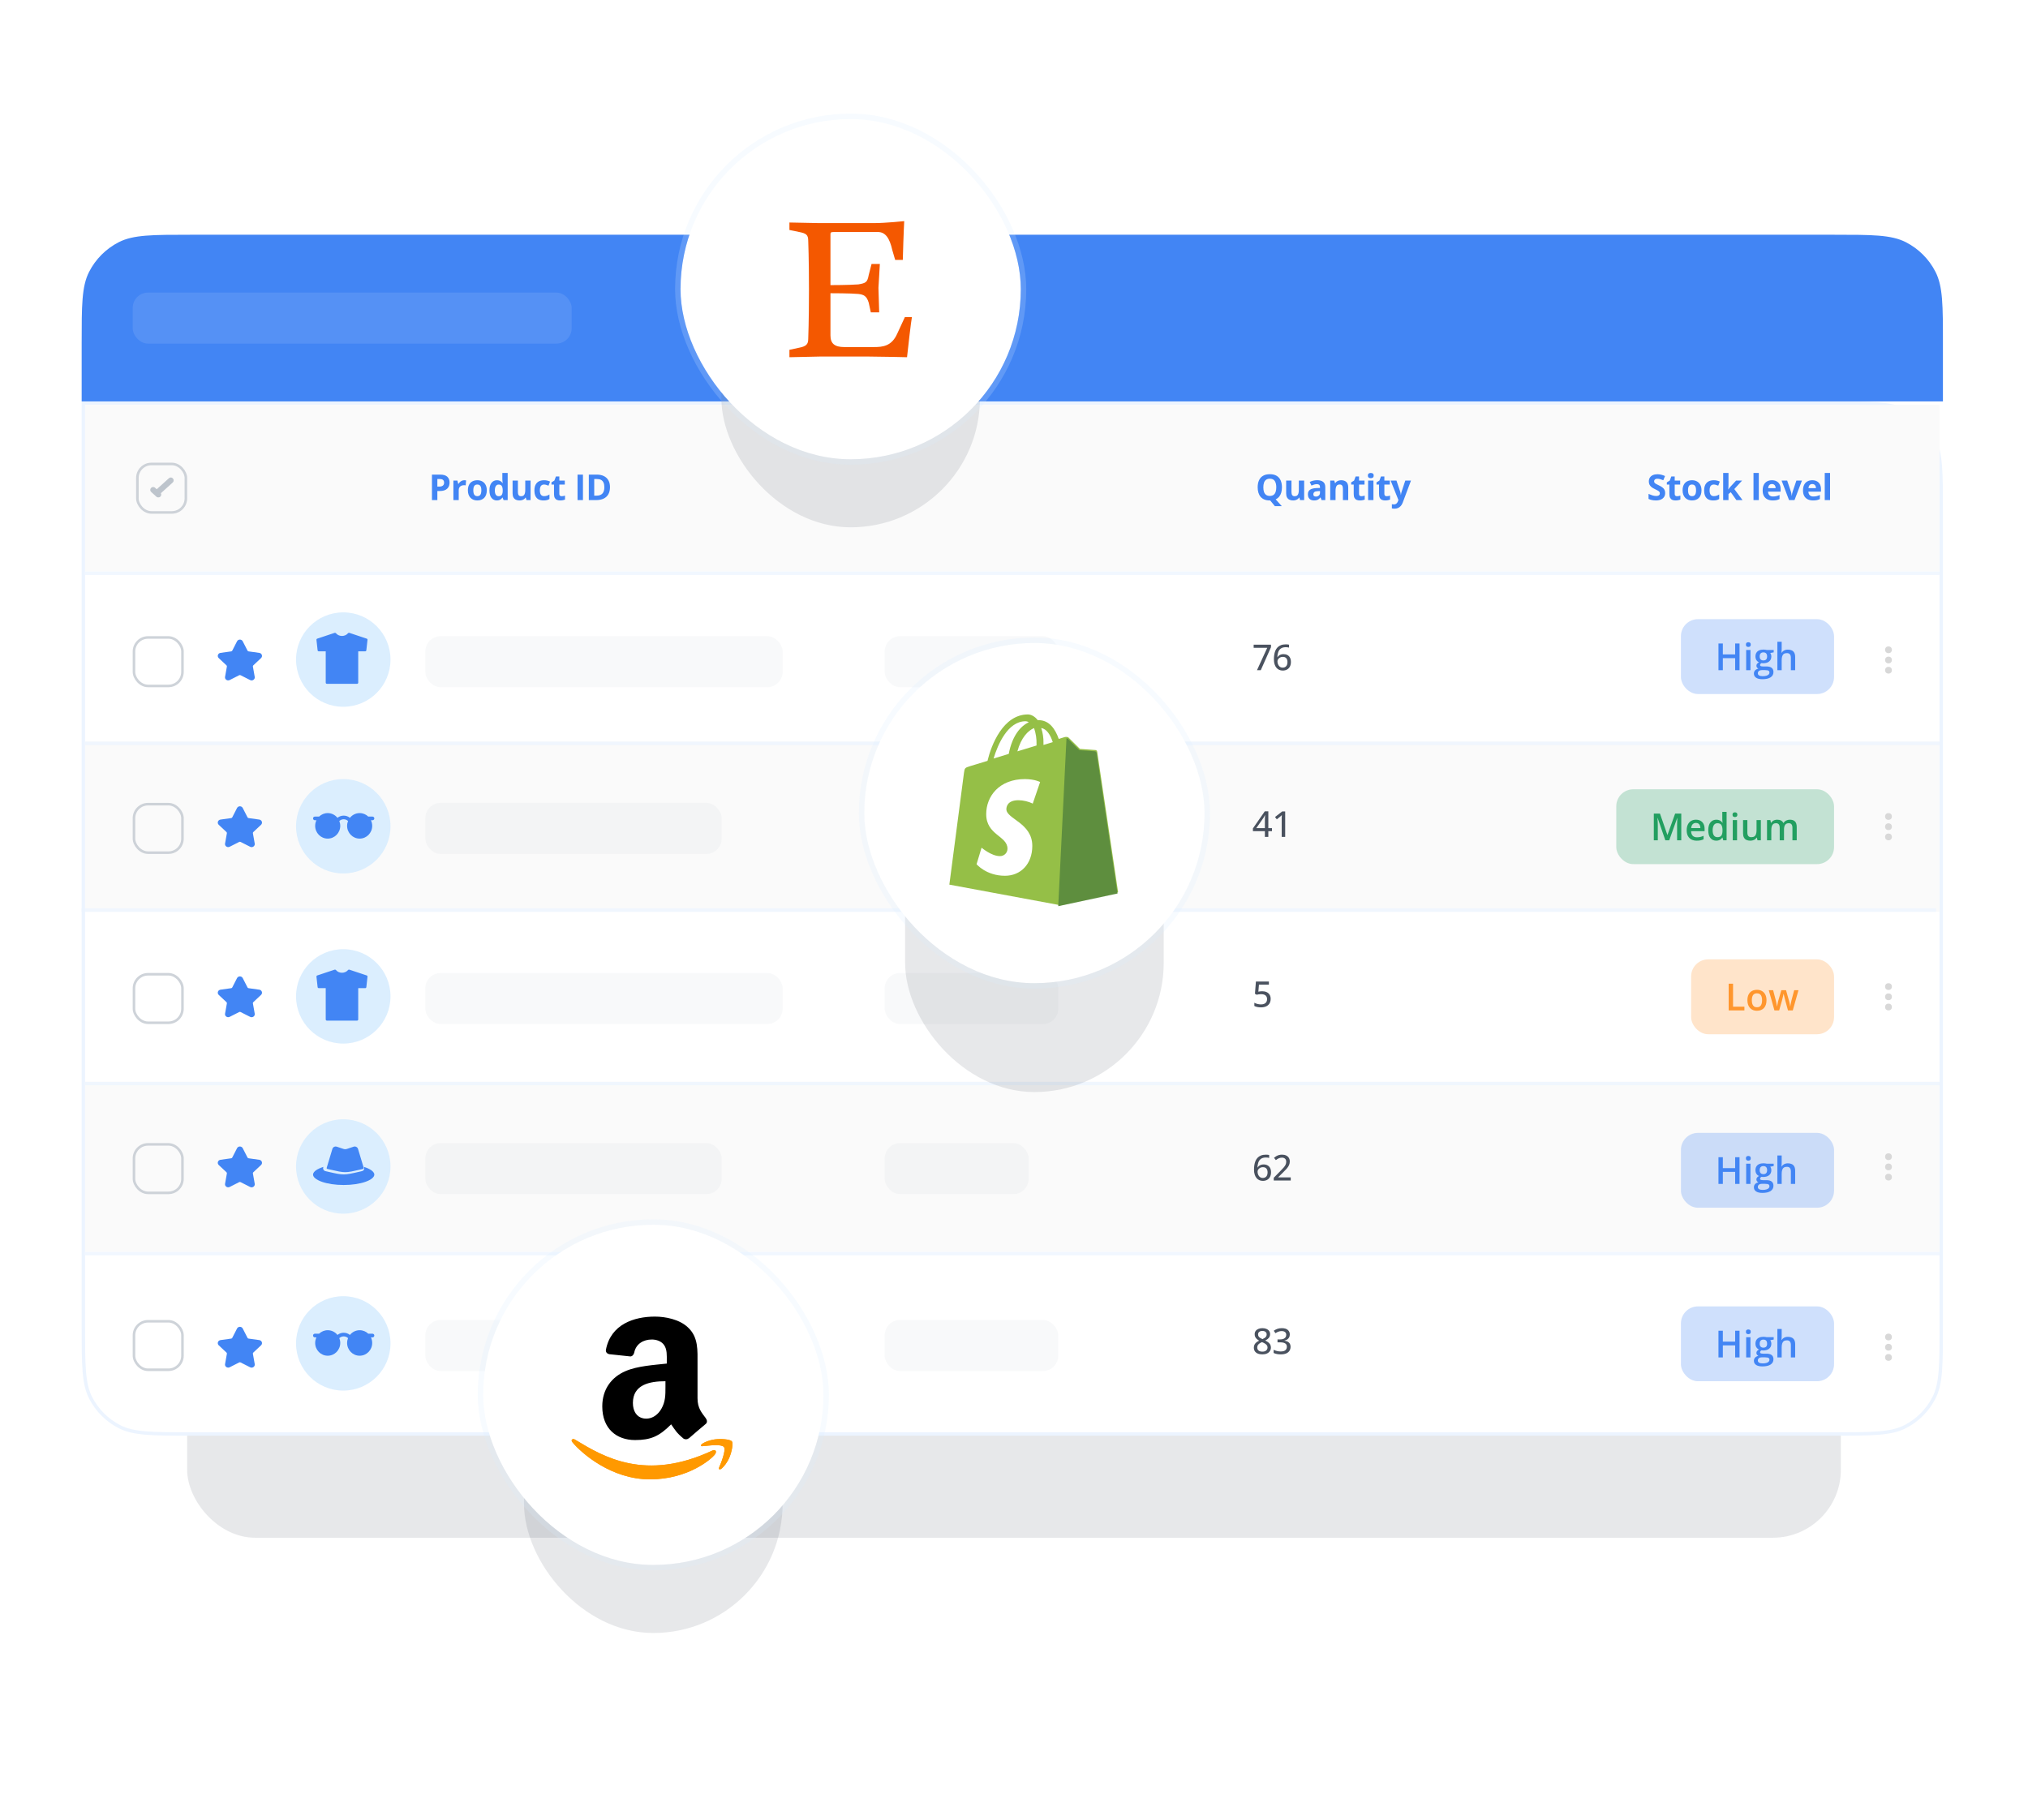 <svg width="596" height="535" viewBox="0 0 596 535" fill="none" xmlns="http://www.w3.org/2000/svg">
<g filter="url(#filter0_f_434_4713)">
<rect x="55" y="148" width="486" height="304" rx="20" fill="#0E192A" fill-opacity="0.1"/>
</g>
<path d="M24.5 118.5H539C544.609 118.5 548.785 118.5 552.095 118.771C555.399 119.041 557.796 119.577 559.853 120.625C563.522 122.495 566.505 125.478 568.375 129.147C569.423 131.204 569.959 133.601 570.229 136.905C570.5 140.215 570.5 144.391 570.5 150V390C570.5 395.609 570.5 399.785 570.229 403.095C569.959 406.399 569.423 408.796 568.375 410.853C566.505 414.522 563.522 417.505 559.853 419.375C557.796 420.423 555.399 420.959 552.095 421.229C548.785 421.5 544.609 421.5 539 421.5H56C50.391 421.5 46.215 421.5 42.905 421.229C39.601 420.959 37.204 420.423 35.147 419.375C31.478 417.505 28.495 414.522 26.625 410.853C25.577 408.796 25.041 406.399 24.771 403.095C24.5 399.785 24.5 395.609 24.5 390V118.5Z" fill="white" stroke="#ECF4FF"/>
<rect x="25" y="119" width="545" height="49" fill="#FAFAFA"/>
<path d="M24 101C24 89.799 24 84.198 26.18 79.92C28.097 76.157 31.157 73.097 34.92 71.18C39.198 69 44.799 69 56 69H539C550.201 69 555.802 69 560.08 71.18C563.843 73.097 566.903 76.157 568.82 79.92C571 84.198 571 89.799 571 101V118H24V101Z" fill="#4285F4"/>
<rect x="39" y="86" width="129" height="15" rx="4.5" fill="white" fill-opacity="0.1"/>
<g clip-path="url(#clip0_434_4713)">
<path d="M129.338 139.504C130.305 139.504 131.011 139.713 131.455 140.13C131.899 140.543 132.122 141.114 132.122 141.842C132.122 142.17 132.072 142.485 131.973 142.786C131.874 143.083 131.711 143.348 131.486 143.58C131.264 143.813 130.966 143.997 130.594 144.134C130.221 144.267 129.761 144.334 129.215 144.334H128.533V147H126.943V139.504H129.338ZM129.256 140.807H128.533V143.032H129.056C129.353 143.032 129.611 142.992 129.83 142.914C130.049 142.835 130.218 142.712 130.337 142.545C130.457 142.377 130.517 142.162 130.517 141.899C130.517 141.53 130.414 141.256 130.209 141.078C130.004 140.897 129.686 140.807 129.256 140.807ZM136.449 141.16C136.527 141.16 136.618 141.166 136.72 141.176C136.826 141.183 136.912 141.193 136.977 141.207L136.859 142.673C136.808 142.656 136.734 142.644 136.638 142.637C136.546 142.627 136.466 142.622 136.397 142.622C136.196 142.622 135.999 142.647 135.808 142.698C135.62 142.75 135.451 142.833 135.3 142.95C135.15 143.062 135.03 143.213 134.941 143.401C134.856 143.585 134.813 143.813 134.813 144.083V147H133.25V141.268H134.434L134.665 142.232H134.741C134.854 142.037 134.994 141.859 135.162 141.699C135.333 141.535 135.526 141.405 135.741 141.309C135.96 141.21 136.196 141.16 136.449 141.16ZM143.062 144.124C143.062 144.602 142.998 145.026 142.868 145.395C142.741 145.764 142.555 146.077 142.309 146.333C142.066 146.586 141.772 146.778 141.427 146.908C141.085 147.038 140.699 147.103 140.268 147.103C139.865 147.103 139.494 147.038 139.156 146.908C138.821 146.778 138.529 146.586 138.279 146.333C138.033 146.077 137.842 145.764 137.705 145.395C137.572 145.026 137.505 144.602 137.505 144.124C137.505 143.488 137.618 142.95 137.843 142.509C138.069 142.068 138.39 141.733 138.807 141.504C139.224 141.275 139.721 141.16 140.299 141.16C140.836 141.16 141.311 141.275 141.724 141.504C142.141 141.733 142.468 142.068 142.704 142.509C142.943 142.95 143.062 143.488 143.062 144.124ZM139.099 144.124C139.099 144.5 139.14 144.816 139.222 145.072C139.304 145.329 139.433 145.522 139.607 145.652C139.781 145.781 140.009 145.846 140.289 145.846C140.566 145.846 140.79 145.781 140.96 145.652C141.135 145.522 141.261 145.329 141.34 145.072C141.422 144.816 141.463 144.5 141.463 144.124C141.463 143.744 141.422 143.43 141.34 143.18C141.261 142.927 141.135 142.738 140.96 142.611C140.786 142.485 140.559 142.422 140.279 142.422C139.865 142.422 139.564 142.563 139.376 142.847C139.192 143.131 139.099 143.556 139.099 144.124ZM146.005 147.103C145.366 147.103 144.845 146.853 144.442 146.354C144.042 145.852 143.842 145.115 143.842 144.144C143.842 143.163 144.045 142.422 144.452 141.919C144.859 141.413 145.39 141.16 146.046 141.16C146.32 141.16 146.561 141.198 146.769 141.273C146.978 141.348 147.157 141.449 147.308 141.576C147.461 141.702 147.591 141.844 147.697 142.001H147.749C147.728 141.892 147.702 141.731 147.672 141.519C147.644 141.304 147.631 141.083 147.631 140.858V139.022H149.199V147H148L147.697 146.257H147.631C147.531 146.414 147.407 146.557 147.256 146.687C147.109 146.814 146.933 146.915 146.728 146.99C146.523 147.065 146.282 147.103 146.005 147.103ZM146.554 145.857C146.981 145.857 147.282 145.73 147.456 145.477C147.634 145.221 147.728 144.836 147.738 144.324V144.155C147.738 143.597 147.653 143.172 147.482 142.878C147.311 142.581 146.993 142.432 146.528 142.432C146.183 142.432 145.913 142.581 145.718 142.878C145.523 143.175 145.426 143.604 145.426 144.165C145.426 144.725 145.523 145.147 145.718 145.431C145.917 145.715 146.195 145.857 146.554 145.857ZM155.931 141.268V147H154.731L154.521 146.267H154.439C154.316 146.462 154.162 146.621 153.978 146.744C153.793 146.867 153.59 146.957 153.368 147.015C153.146 147.073 152.915 147.103 152.676 147.103C152.265 147.103 151.908 147.031 151.604 146.887C151.3 146.74 151.062 146.513 150.891 146.205C150.724 145.898 150.64 145.498 150.64 145.006V141.268H152.204V144.616C152.204 145.026 152.277 145.335 152.424 145.544C152.571 145.752 152.805 145.857 153.127 145.857C153.445 145.857 153.694 145.785 153.875 145.641C154.056 145.494 154.183 145.281 154.255 145C154.33 144.717 154.367 144.372 154.367 143.965V141.268H155.931ZM159.735 147.103C159.168 147.103 158.684 147 158.284 146.795C157.885 146.586 157.58 146.265 157.372 145.831C157.163 145.397 157.059 144.842 157.059 144.165C157.059 143.464 157.177 142.893 157.413 142.452C157.652 142.008 157.982 141.682 158.402 141.473C158.826 141.265 159.317 141.16 159.874 141.16C160.27 141.16 160.612 141.2 160.899 141.278C161.19 141.354 161.443 141.444 161.658 141.55L161.197 142.76C160.95 142.661 160.721 142.581 160.51 142.519C160.298 142.454 160.086 142.422 159.874 142.422C159.6 142.422 159.373 142.487 159.192 142.616C159.011 142.743 158.876 142.934 158.787 143.191C158.698 143.447 158.654 143.768 158.654 144.155C158.654 144.534 158.701 144.848 158.797 145.098C158.893 145.347 159.031 145.534 159.212 145.657C159.394 145.776 159.614 145.836 159.874 145.836C160.198 145.836 160.487 145.793 160.74 145.708C160.993 145.619 161.239 145.496 161.479 145.339V146.677C161.239 146.827 160.988 146.935 160.725 147C160.465 147.068 160.135 147.103 159.735 147.103ZM165.062 145.857C165.233 145.857 165.399 145.84 165.56 145.805C165.724 145.771 165.886 145.729 166.047 145.677V146.841C165.879 146.916 165.671 146.978 165.421 147.026C165.175 147.077 164.905 147.103 164.611 147.103C164.269 147.103 163.962 147.048 163.688 146.938C163.418 146.826 163.205 146.633 163.047 146.359C162.894 146.082 162.817 145.698 162.817 145.206V142.442H162.068V141.781L162.929 141.258L163.381 140.048H164.38V141.268H165.985V142.442H164.38V145.206C164.38 145.424 164.442 145.588 164.565 145.698C164.691 145.804 164.857 145.857 165.062 145.857ZM169.733 147V139.504H171.322V147H169.733ZM179.264 143.18C179.264 144.025 179.102 144.73 178.777 145.298C178.456 145.862 177.989 146.287 177.377 146.574C176.765 146.858 176.029 147 175.167 147H173.045V139.504H175.398C176.184 139.504 176.866 139.645 177.444 139.925C178.021 140.202 178.469 140.614 178.787 141.16C179.105 141.704 179.264 142.377 179.264 143.18ZM177.613 143.221C177.613 142.668 177.531 142.213 177.367 141.858C177.206 141.499 176.967 141.234 176.649 141.063C176.335 140.892 175.945 140.807 175.48 140.807H174.634V145.688H175.316C176.092 145.688 176.668 145.481 177.044 145.067C177.423 144.654 177.613 144.038 177.613 143.221Z" fill="#4285F4"/>
<path d="M376.747 143.242C376.747 143.799 376.68 144.31 376.547 144.775C376.417 145.236 376.215 145.636 375.942 145.975C375.668 146.313 375.322 146.578 374.901 146.769L376.706 148.784H374.67L373.296 147.103C373.272 147.103 373.252 147.103 373.235 147.103C373.218 147.103 373.199 147.103 373.178 147.103C372.567 147.103 372.037 147.012 371.589 146.831C371.141 146.646 370.771 146.383 370.477 146.041C370.186 145.699 369.969 145.291 369.825 144.816C369.682 144.341 369.61 143.813 369.61 143.232C369.61 142.456 369.737 141.781 369.99 141.207C370.246 140.629 370.639 140.181 371.169 139.863C371.698 139.545 372.372 139.386 373.189 139.386C374.002 139.386 374.67 139.545 375.193 139.863C375.72 140.181 376.109 140.629 376.362 141.207C376.619 141.784 376.747 142.463 376.747 143.242ZM371.276 143.242C371.276 143.765 371.341 144.216 371.471 144.595C371.604 144.971 371.811 145.262 372.092 145.467C372.372 145.669 372.734 145.77 373.178 145.77C373.63 145.77 373.995 145.669 374.276 145.467C374.556 145.262 374.759 144.971 374.886 144.595C375.016 144.216 375.081 143.765 375.081 143.242C375.081 142.456 374.934 141.837 374.64 141.386C374.346 140.935 373.862 140.709 373.189 140.709C372.741 140.709 372.375 140.812 372.092 141.017C371.811 141.219 371.604 141.509 371.471 141.888C371.341 142.264 371.276 142.716 371.276 143.242ZM383.273 141.268V147H382.074L381.864 146.267H381.781C381.658 146.462 381.505 146.621 381.32 146.744C381.135 146.867 380.932 146.957 380.71 147.015C380.488 147.073 380.257 147.103 380.018 147.103C379.608 147.103 379.25 147.031 378.946 146.887C378.642 146.74 378.405 146.513 378.234 146.205C378.066 145.898 377.982 145.498 377.982 145.006V141.268H379.546V144.616C379.546 145.026 379.62 145.335 379.767 145.544C379.914 145.752 380.148 145.857 380.469 145.857C380.787 145.857 381.036 145.785 381.218 145.641C381.399 145.494 381.525 145.281 381.597 145C381.672 144.717 381.71 144.372 381.71 143.965V141.268H383.273ZM387.098 141.15C387.867 141.15 388.457 141.318 388.867 141.653C389.277 141.988 389.482 142.497 389.482 143.18V147H388.39L388.088 146.221H388.047C387.883 146.426 387.715 146.593 387.544 146.723C387.373 146.853 387.177 146.949 386.955 147.01C386.732 147.072 386.462 147.103 386.145 147.103C385.806 147.103 385.502 147.038 385.232 146.908C384.965 146.778 384.755 146.58 384.601 146.313C384.448 146.043 384.371 145.701 384.371 145.288C384.371 144.679 384.584 144.231 385.011 143.944C385.439 143.654 386.08 143.493 386.934 143.462L387.929 143.432V143.18C387.929 142.88 387.85 142.659 387.693 142.519C387.536 142.379 387.317 142.309 387.037 142.309C386.76 142.309 386.488 142.348 386.221 142.427C385.955 142.505 385.688 142.604 385.422 142.724L384.904 141.668C385.208 141.507 385.548 141.381 385.924 141.289C386.303 141.196 386.695 141.15 387.098 141.15ZM387.929 144.344L387.324 144.365C386.818 144.378 386.466 144.469 386.268 144.636C386.073 144.804 385.975 145.024 385.975 145.298C385.975 145.537 386.045 145.708 386.186 145.811C386.326 145.91 386.509 145.959 386.734 145.959C387.069 145.959 387.351 145.86 387.58 145.662C387.812 145.464 387.929 145.182 387.929 144.816V144.344ZM394.189 141.16C394.801 141.16 395.293 141.328 395.665 141.663C396.038 141.994 396.224 142.528 396.224 143.262V147H394.66V143.652C394.66 143.242 394.585 142.933 394.435 142.724C394.288 142.516 394.055 142.411 393.738 142.411C393.259 142.411 392.933 142.574 392.758 142.898C392.584 143.223 392.497 143.691 392.497 144.303V147H390.933V141.268H392.128L392.338 142.001H392.425C392.548 141.803 392.7 141.642 392.881 141.519C393.066 141.396 393.269 141.306 393.491 141.248C393.717 141.189 393.949 141.16 394.189 141.16ZM400.085 145.857C400.256 145.857 400.421 145.84 400.582 145.805C400.746 145.771 400.908 145.729 401.069 145.677V146.841C400.902 146.916 400.693 146.978 400.444 147.026C400.198 147.077 399.927 147.103 399.634 147.103C399.292 147.103 398.984 147.048 398.711 146.938C398.441 146.826 398.227 146.633 398.07 146.359C397.916 146.082 397.839 145.698 397.839 145.206V142.442H397.091V141.781L397.952 141.258L398.403 140.048H399.403V141.268H401.008V142.442H399.403V145.206C399.403 145.424 399.464 145.588 399.587 145.698C399.714 145.804 399.88 145.857 400.085 145.857ZM403.633 141.268V147H402.069V141.268H403.633ZM402.853 139.022C403.086 139.022 403.286 139.077 403.453 139.187C403.621 139.292 403.704 139.492 403.704 139.786C403.704 140.077 403.621 140.279 403.453 140.391C403.286 140.501 403.086 140.555 402.853 140.555C402.617 140.555 402.416 140.501 402.248 140.391C402.084 140.279 402.002 140.077 402.002 139.786C402.002 139.492 402.084 139.292 402.248 139.187C402.416 139.077 402.617 139.022 402.853 139.022ZM407.529 145.857C407.7 145.857 407.866 145.84 408.026 145.805C408.19 145.771 408.353 145.729 408.513 145.677V146.841C408.346 146.916 408.137 146.978 407.888 147.026C407.642 147.077 407.372 147.103 407.078 147.103C406.736 147.103 406.428 147.048 406.155 146.938C405.885 146.826 405.671 146.633 405.514 146.359C405.36 146.082 405.283 145.698 405.283 145.206V142.442H404.535V141.781L405.396 141.258L405.847 140.048H406.847V141.268H408.452V142.442H406.847V145.206C406.847 145.424 406.909 145.588 407.032 145.698C407.158 145.804 407.324 145.857 407.529 145.857ZM408.693 141.268H410.405L411.487 144.493C411.521 144.595 411.55 144.7 411.574 144.806C411.598 144.912 411.619 145.021 411.636 145.134C411.653 145.247 411.667 145.365 411.677 145.488H411.708C411.728 145.303 411.755 145.13 411.79 144.97C411.827 144.809 411.873 144.65 411.928 144.493L412.989 141.268H414.666L412.241 147.733C412.094 148.13 411.902 148.459 411.667 148.723C411.431 148.989 411.159 149.189 410.851 149.323C410.547 149.456 410.212 149.522 409.846 149.522C409.669 149.522 409.515 149.512 409.385 149.492C409.255 149.475 409.144 149.456 409.052 149.435V148.195C409.124 148.212 409.214 148.227 409.323 148.241C409.433 148.254 409.547 148.261 409.667 148.261C409.886 148.261 410.074 148.215 410.231 148.123C410.388 148.031 410.52 147.906 410.626 147.749C410.732 147.595 410.815 147.426 410.877 147.241L410.969 146.959L408.693 141.268Z" fill="#4285F4"/>
<path d="M489.368 144.918C489.368 145.363 489.26 145.749 489.045 146.077C488.83 146.405 488.515 146.658 488.102 146.836C487.691 147.014 487.192 147.103 486.604 147.103C486.345 147.103 486.09 147.085 485.841 147.051C485.594 147.017 485.357 146.968 485.128 146.903C484.902 146.834 484.687 146.75 484.482 146.651V145.175C484.837 145.332 485.207 145.474 485.589 145.6C485.972 145.727 486.352 145.79 486.728 145.79C486.987 145.79 487.196 145.756 487.353 145.688C487.514 145.619 487.63 145.525 487.702 145.406C487.773 145.286 487.809 145.149 487.809 144.995C487.809 144.807 487.746 144.647 487.62 144.513C487.493 144.38 487.319 144.255 487.097 144.139C486.878 144.023 486.63 143.898 486.353 143.765C486.179 143.683 485.989 143.584 485.784 143.468C485.579 143.348 485.384 143.203 485.2 143.032C485.015 142.861 484.863 142.654 484.743 142.411C484.627 142.165 484.569 141.871 484.569 141.53C484.569 141.082 484.672 140.699 484.877 140.381C485.082 140.063 485.374 139.821 485.753 139.653C486.136 139.482 486.587 139.397 487.107 139.397C487.497 139.397 487.867 139.443 488.219 139.535C488.575 139.624 488.946 139.754 489.332 139.925L488.819 141.16C488.474 141.02 488.165 140.913 487.891 140.837C487.618 140.759 487.339 140.719 487.056 140.719C486.857 140.719 486.688 140.752 486.548 140.817C486.408 140.878 486.302 140.967 486.23 141.083C486.158 141.196 486.123 141.328 486.123 141.478C486.123 141.656 486.174 141.806 486.276 141.929C486.382 142.049 486.54 142.165 486.748 142.278C486.96 142.391 487.223 142.522 487.538 142.673C487.92 142.854 488.247 143.044 488.517 143.242C488.79 143.437 489 143.667 489.147 143.934C489.294 144.197 489.368 144.525 489.368 144.918ZM492.854 145.857C493.025 145.857 493.191 145.84 493.352 145.805C493.516 145.771 493.678 145.729 493.839 145.677V146.841C493.671 146.916 493.463 146.978 493.213 147.026C492.967 147.077 492.697 147.103 492.403 147.103C492.061 147.103 491.754 147.048 491.48 146.938C491.21 146.826 490.997 146.633 490.839 146.359C490.686 146.082 490.609 145.698 490.609 145.206V142.442H489.86V141.781L490.721 141.258L491.173 140.048H492.172V141.268H493.777V142.442H492.172V145.206C492.172 145.424 492.234 145.588 492.357 145.698C492.483 145.804 492.649 145.857 492.854 145.857ZM500.047 144.124C500.047 144.602 499.982 145.026 499.853 145.395C499.726 145.764 499.54 146.077 499.294 146.333C499.051 146.586 498.757 146.778 498.412 146.908C498.07 147.038 497.684 147.103 497.253 147.103C496.85 147.103 496.479 147.038 496.141 146.908C495.806 146.778 495.513 146.586 495.264 146.333C495.018 146.077 494.826 145.764 494.69 145.395C494.556 145.026 494.49 144.602 494.49 144.124C494.49 143.488 494.603 142.95 494.828 142.509C495.054 142.068 495.375 141.733 495.792 141.504C496.209 141.275 496.706 141.16 497.284 141.16C497.821 141.16 498.296 141.275 498.709 141.504C499.126 141.733 499.453 142.068 499.688 142.509C499.928 142.95 500.047 143.488 500.047 144.124ZM496.084 144.124C496.084 144.5 496.125 144.816 496.207 145.072C496.289 145.329 496.417 145.522 496.592 145.652C496.766 145.781 496.993 145.846 497.274 145.846C497.551 145.846 497.774 145.781 497.945 145.652C498.12 145.522 498.246 145.329 498.325 145.072C498.407 144.816 498.448 144.5 498.448 144.124C498.448 143.744 498.407 143.43 498.325 143.18C498.246 142.927 498.12 142.738 497.945 142.611C497.771 142.485 497.544 142.422 497.263 142.422C496.85 142.422 496.549 142.563 496.361 142.847C496.177 143.131 496.084 143.556 496.084 144.124ZM503.503 147.103C502.936 147.103 502.452 147 502.052 146.795C501.652 146.586 501.348 146.265 501.139 145.831C500.931 145.397 500.827 144.842 500.827 144.165C500.827 143.464 500.945 142.893 501.18 142.452C501.42 142.008 501.75 141.682 502.17 141.473C502.594 141.265 503.084 141.16 503.641 141.16C504.038 141.16 504.38 141.2 504.667 141.278C504.957 141.354 505.21 141.444 505.426 141.55L504.964 142.76C504.718 142.661 504.489 142.581 504.277 142.519C504.065 142.454 503.853 142.422 503.641 142.422C503.368 142.422 503.141 142.487 502.959 142.616C502.778 142.743 502.643 142.934 502.554 143.191C502.466 143.447 502.421 143.768 502.421 144.155C502.421 144.534 502.469 144.848 502.565 145.098C502.66 145.347 502.799 145.534 502.98 145.657C503.161 145.776 503.382 145.836 503.641 145.836C503.966 145.836 504.255 145.793 504.508 145.708C504.761 145.619 505.007 145.496 505.246 145.339V146.677C505.007 146.827 504.756 146.935 504.492 147C504.233 147.068 503.903 147.103 503.503 147.103ZM507.979 139.022V142.591C507.979 142.806 507.97 143.021 507.953 143.237C507.936 143.452 507.917 143.667 507.897 143.883H507.917C508.023 143.732 508.131 143.584 508.24 143.437C508.353 143.29 508.473 143.148 508.599 143.011L510.204 141.268H511.968L509.691 143.755L512.106 147H510.301L508.65 144.677L507.979 145.216V147H506.415V139.022H507.979ZM516.889 147H515.326V139.022H516.889V147ZM520.735 141.16C521.264 141.16 521.721 141.263 522.104 141.468C522.486 141.67 522.782 141.964 522.99 142.35C523.199 142.736 523.303 143.208 523.303 143.765V144.524H519.607C519.624 144.965 519.755 145.312 520.001 145.564C520.251 145.814 520.596 145.939 521.037 145.939C521.403 145.939 521.738 145.901 522.042 145.826C522.346 145.751 522.659 145.638 522.98 145.488V146.698C522.697 146.838 522.399 146.94 522.088 147.005C521.781 147.07 521.406 147.103 520.965 147.103C520.391 147.103 519.882 146.997 519.438 146.785C518.997 146.573 518.65 146.25 518.397 145.816C518.147 145.382 518.022 144.835 518.022 144.175C518.022 143.505 518.135 142.948 518.361 142.504C518.59 142.056 518.908 141.721 519.314 141.499C519.721 141.273 520.195 141.16 520.735 141.16ZM520.745 142.273C520.441 142.273 520.188 142.37 519.986 142.565C519.788 142.76 519.673 143.066 519.643 143.483H521.837C521.833 143.25 521.791 143.044 521.709 142.863C521.63 142.681 521.51 142.538 521.35 142.432C521.193 142.326 520.991 142.273 520.745 142.273ZM525.774 147L523.59 141.268H525.226L526.333 144.534C526.395 144.725 526.443 144.927 526.477 145.139C526.514 145.351 526.54 145.541 526.554 145.708H526.595C526.605 145.527 526.629 145.334 526.667 145.129C526.708 144.924 526.76 144.725 526.825 144.534L527.928 141.268H529.563L527.379 147H525.774ZM532.588 141.16C533.118 141.16 533.574 141.263 533.957 141.468C534.34 141.67 534.635 141.964 534.844 142.35C535.052 142.736 535.157 143.208 535.157 143.765V144.524H531.46C531.477 144.965 531.609 145.312 531.855 145.564C532.104 145.814 532.45 145.939 532.891 145.939C533.256 145.939 533.591 145.901 533.896 145.826C534.2 145.751 534.512 145.638 534.834 145.488V146.698C534.55 146.838 534.253 146.94 533.942 147.005C533.634 147.07 533.26 147.103 532.819 147.103C532.245 147.103 531.735 146.997 531.291 146.785C530.85 146.573 530.503 146.25 530.25 145.816C530.001 145.382 529.876 144.835 529.876 144.175C529.876 143.505 529.989 142.948 530.214 142.504C530.443 142.056 530.761 141.721 531.168 141.499C531.575 141.273 532.048 141.16 532.588 141.16ZM532.598 142.273C532.294 142.273 532.041 142.37 531.84 142.565C531.641 142.76 531.527 143.066 531.496 143.483H533.69C533.687 143.25 533.644 143.044 533.562 142.863C533.484 142.681 533.364 142.538 533.203 142.432C533.046 142.326 532.844 142.273 532.598 142.273ZM537.828 147H536.264V139.022H537.828V147Z" fill="#4285F4"/>
</g>
<rect x="25" y="218" width="545" height="50" fill="#FAFAFA"/>
<rect x="25" y="318" width="545" height="50" fill="#FAFAFA"/>
<g clip-path="url(#clip1_434_4713)">
<rect x="125" y="187" width="105" height="15" rx="4.5" fill="#BDC4CC" fill-opacity="0.1"/>
<rect x="39" y="187" width="15" height="15" rx="4.5" fill="white" fill-opacity="0.1"/>
<rect x="39.375" y="187.375" width="14.25" height="14.25" rx="4.125" stroke="#BDC4CC" stroke-opacity="0.75" stroke-width="0.75"/>
<path d="M369.405 197L372.419 190.422H368.431V189.504H373.522V190.243L370.522 197H369.405ZM374.383 193.801C374.383 193.353 374.414 192.916 374.475 192.488C374.54 192.061 374.648 191.661 374.798 191.289C374.952 190.916 375.162 190.59 375.429 190.309C375.696 190.026 376.029 189.803 376.429 189.643C376.829 189.482 377.311 189.402 377.875 189.402C378.025 189.402 378.191 189.409 378.372 189.422C378.556 189.436 378.708 189.46 378.828 189.494V190.361C378.698 190.32 378.553 190.289 378.392 190.268C378.232 190.248 378.071 190.238 377.91 190.238C377.278 190.238 376.782 190.367 376.424 190.627C376.065 190.884 375.808 191.234 375.655 191.678C375.501 192.119 375.412 192.618 375.388 193.175H375.444C375.547 193.008 375.678 192.856 375.839 192.719C376 192.582 376.193 192.475 376.418 192.396C376.647 192.314 376.914 192.273 377.218 192.273C377.656 192.273 378.037 192.364 378.362 192.545C378.686 192.722 378.938 192.982 379.115 193.324C379.293 193.666 379.382 194.081 379.382 194.57C379.382 195.089 379.284 195.539 379.09 195.918C378.895 196.298 378.616 196.59 378.254 196.795C377.895 197 377.466 197.103 376.967 197.103C376.598 197.103 376.256 197.034 375.942 196.897C375.627 196.757 375.354 196.551 375.121 196.277C374.889 196 374.708 195.657 374.578 195.247C374.448 194.833 374.383 194.351 374.383 193.801ZM376.952 196.246C377.379 196.246 377.721 196.11 377.977 195.836C378.237 195.559 378.367 195.139 378.367 194.575C378.367 194.114 378.252 193.75 378.023 193.483C377.794 193.213 377.449 193.078 376.988 193.078C376.673 193.078 376.398 193.145 376.162 193.278C375.93 193.411 375.749 193.579 375.619 193.78C375.492 193.979 375.429 194.182 375.429 194.39C375.429 194.606 375.46 194.823 375.521 195.042C375.583 195.257 375.677 195.457 375.803 195.641C375.93 195.823 376.089 195.969 376.28 196.082C376.471 196.192 376.695 196.246 376.952 196.246Z" fill="#0E192A" fill-opacity="0.75"/>
<g clip-path="url(#clip2_434_4713)">
<rect x="494" y="182" width="45" height="22" rx="5" fill="#4285F4" fill-opacity="0.25"/>
<path d="M511.224 197H509.94V193.455H506.32V197H505.031V189.147H506.32V192.359H509.94V189.147H511.224V197ZM514.436 191.054V197H513.174V191.054H514.436ZM513.813 188.777C514.006 188.777 514.173 188.829 514.312 188.933C514.456 189.036 514.527 189.215 514.527 189.47C514.527 189.72 514.456 189.899 514.312 190.007C514.173 190.111 514.006 190.163 513.813 190.163C513.612 190.163 513.442 190.111 513.303 190.007C513.167 189.899 513.099 189.72 513.099 189.47C513.099 189.215 513.167 189.036 513.303 188.933C513.442 188.829 513.612 188.777 513.813 188.777ZM517.943 199.643C517.138 199.643 516.52 199.498 516.09 199.208C515.661 198.917 515.446 198.511 515.446 197.988C515.446 197.623 515.56 197.313 515.79 197.059C516.019 196.808 516.346 196.635 516.772 196.538C516.611 196.466 516.472 196.355 516.354 196.205C516.239 196.051 516.182 195.881 516.182 195.695C516.182 195.473 516.244 195.283 516.37 195.125C516.495 194.968 516.683 194.816 516.934 194.669C516.622 194.536 516.371 194.322 516.182 194.024C515.995 193.724 515.902 193.371 515.902 192.966C515.902 192.537 515.994 192.171 516.176 191.871C516.359 191.566 516.626 191.335 516.977 191.178C517.327 191.017 517.752 190.936 518.25 190.936C518.357 190.936 518.473 190.943 518.599 190.958C518.728 190.968 518.846 190.983 518.953 191C519.064 191.015 519.148 191.031 519.206 191.049H521.263V191.752L520.253 191.94C520.35 192.076 520.427 192.232 520.484 192.408C520.541 192.58 520.57 192.768 520.57 192.972C520.57 193.588 520.357 194.073 519.931 194.427C519.508 194.778 518.924 194.954 518.18 194.954C518.001 194.946 517.827 194.932 517.659 194.911C517.53 194.989 517.431 195.077 517.363 195.174C517.295 195.267 517.261 195.373 517.261 195.491C517.261 195.587 517.295 195.666 517.363 195.727C517.431 195.784 517.532 195.827 517.664 195.856C517.8 195.885 517.965 195.899 518.158 195.899H519.184C519.836 195.899 520.333 196.037 520.677 196.312C521.021 196.588 521.193 196.993 521.193 197.526C521.193 198.203 520.914 198.724 520.355 199.089C519.796 199.458 518.993 199.643 517.943 199.643ZM517.992 198.756C518.432 198.756 518.803 198.713 519.104 198.627C519.404 198.542 519.632 198.418 519.786 198.257C519.94 198.099 520.017 197.911 520.017 197.693C520.017 197.5 519.968 197.351 519.872 197.247C519.775 197.143 519.63 197.072 519.437 197.032C519.243 196.993 519.003 196.973 518.717 196.973H517.782C517.549 196.973 517.344 197.009 517.165 197.081C516.986 197.156 516.846 197.263 516.746 197.403C516.649 197.542 516.601 197.711 516.601 197.908C516.601 198.18 516.721 198.389 516.96 198.536C517.204 198.683 517.548 198.756 517.992 198.756ZM518.239 194.126C518.608 194.126 518.882 194.026 519.061 193.826C519.24 193.622 519.329 193.335 519.329 192.966C519.329 192.565 519.236 192.264 519.05 192.064C518.867 191.863 518.595 191.763 518.233 191.763C517.879 191.763 517.609 191.865 517.422 192.069C517.24 192.273 517.148 192.576 517.148 192.977C517.148 193.339 517.24 193.622 517.422 193.826C517.609 194.026 517.881 194.126 518.239 194.126ZM523.61 188.643V190.743C523.61 190.961 523.603 191.174 523.588 191.382C523.578 191.59 523.565 191.751 523.551 191.865H523.621C523.746 191.658 523.9 191.487 524.083 191.355C524.265 191.219 524.469 191.117 524.695 191.049C524.924 190.981 525.167 190.947 525.425 190.947C525.88 190.947 526.267 191.024 526.585 191.178C526.904 191.328 527.148 191.563 527.316 191.881C527.488 192.2 527.574 192.614 527.574 193.122V197H526.312V193.358C526.312 192.896 526.217 192.551 526.027 192.322C525.837 192.089 525.543 191.973 525.146 191.973C524.763 191.973 524.458 192.053 524.233 192.214C524.011 192.372 523.852 192.606 523.755 192.918C523.658 193.226 523.61 193.602 523.61 194.046V197H522.348V188.643H523.61Z" fill="#4285F4"/>
</g>
<ellipse cx="100.881" cy="193.875" rx="13.881" ry="13.875" fill="#DBEEFE"/>
<mask id="mask0_434_4713" style="mask-type:luminance" maskUnits="userSpaceOnUse" x="87" y="180" width="28" height="28">
<ellipse cx="100.881" cy="193.875" rx="13.881" ry="13.875" fill="white"/>
</mask>
<g mask="url(#mask0_434_4713)">
<path d="M93.682 191.455H95.728V200.659C95.728 200.847 95.881 201 96.07 201H104.937C105.125 201 105.278 200.847 105.278 200.659V191.455H107.324C107.498 191.455 107.644 191.324 107.663 191.151L108.004 188.083C108.022 187.923 107.926 187.773 107.773 187.722L102.658 186.017C102.526 185.974 102.381 186.014 102.291 186.119C101.404 187.205 99.603 187.204 98.716 186.119C98.626 186.014 98.481 185.974 98.349 186.017L93.233 187.722C93.081 187.773 92.984 187.923 93.002 188.083L93.343 191.151C93.363 191.324 93.508 191.455 93.682 191.455Z" fill="#4285F4"/>
</g>
<path d="M76.718 193.438C76.974 193.198 77.064 192.845 76.954 192.517C76.843 192.19 76.555 191.956 76.201 191.906L73.053 191.465C72.919 191.447 72.803 191.366 72.743 191.248L71.336 188.501C71.178 188.192 70.858 188 70.5 188C70.143 188 69.822 188.192 69.664 188.501L68.257 191.249C68.197 191.366 68.081 191.447 67.947 191.466L64.799 191.906C64.445 191.956 64.157 192.19 64.046 192.518C63.936 192.846 64.026 193.198 64.282 193.438L66.56 195.577C66.657 195.669 66.701 195.8 66.678 195.928L66.141 198.949C66.093 199.214 66.166 199.473 66.344 199.677C66.622 199.995 67.106 200.092 67.494 199.895L70.308 198.469C70.426 198.41 70.574 198.41 70.692 198.469L73.507 199.895C73.644 199.965 73.79 200 73.941 200C74.216 200 74.477 199.882 74.656 199.677C74.835 199.473 74.907 199.214 74.859 198.949L74.322 195.928C74.299 195.8 74.343 195.669 74.44 195.577L76.718 193.438Z" fill="#4285F4"/>
<circle cx="555" cy="191" r="1" fill="#D8D8D8"/>
<circle cx="555" cy="194" r="1" fill="#D8D8D8"/>
<circle cx="555" cy="197" r="1" fill="#D8D8D8"/>
</g>
<g clip-path="url(#clip3_434_4713)">
<rect x="39" y="286" width="15" height="15" rx="4.5" fill="white" fill-opacity="0.1"/>
<rect x="39.375" y="286.375" width="14.25" height="14.25" rx="4.125" stroke="#BDC4CC" stroke-opacity="0.75" stroke-width="0.75"/>
<rect x="125" y="286" width="105" height="15" rx="4.5" fill="#BDC4CC" fill-opacity="0.1"/>
<path d="M370.953 291.365C371.449 291.365 371.881 291.452 372.25 291.627C372.623 291.798 372.912 292.049 373.117 292.38C373.325 292.712 373.429 293.115 373.429 293.59C373.429 294.11 373.318 294.558 373.096 294.934C372.874 295.31 372.551 295.598 372.127 295.8C371.703 296.002 371.191 296.103 370.589 296.103C370.199 296.103 369.835 296.068 369.497 296C369.159 295.932 368.872 295.829 368.636 295.692V294.744C368.889 294.891 369.193 295.01 369.548 295.103C369.907 295.192 370.252 295.236 370.584 295.236C370.946 295.236 371.261 295.18 371.527 295.067C371.797 294.954 372.006 294.783 372.153 294.554C372.3 294.325 372.373 294.035 372.373 293.683C372.373 293.218 372.228 292.859 371.938 292.606C371.647 292.353 371.191 292.227 370.569 292.227C370.36 292.227 370.135 292.245 369.892 292.283C369.649 292.317 369.449 292.353 369.292 292.391L368.81 292.098L369.097 288.504H372.912V289.422H369.989L369.815 291.488C369.941 291.461 370.099 291.434 370.287 291.406C370.475 291.379 370.697 291.365 370.953 291.365Z" fill="#0E192A" fill-opacity="0.75"/>
<g clip-path="url(#clip4_434_4713)">
<rect x="497" y="282" width="42" height="22" rx="5" fill="#FF962D" fill-opacity="0.25"/>
<path d="M508.031 297V289.147H509.32V295.904H512.656V297H508.031ZM519.149 294.014C519.149 294.508 519.085 294.946 518.956 295.33C518.827 295.713 518.639 296.037 518.392 296.302C518.145 296.563 517.848 296.764 517.5 296.903C517.153 297.039 516.761 297.107 516.324 297.107C515.916 297.107 515.542 297.039 515.202 296.903C514.861 296.764 514.566 296.563 514.315 296.302C514.068 296.037 513.877 295.713 513.741 295.33C513.605 294.946 513.537 294.508 513.537 294.014C513.537 293.358 513.649 292.803 513.875 292.349C514.104 291.89 514.43 291.541 514.853 291.301C515.275 291.061 515.778 290.941 516.362 290.941C516.91 290.941 517.393 291.061 517.812 291.301C518.231 291.541 518.559 291.89 518.795 292.349C519.031 292.807 519.149 293.362 519.149 294.014ZM514.836 294.014C514.836 294.447 514.888 294.818 514.992 295.125C515.1 295.433 515.264 295.67 515.486 295.834C515.708 295.996 515.995 296.076 516.346 296.076C516.697 296.076 516.983 295.996 517.205 295.834C517.427 295.67 517.59 295.433 517.694 295.125C517.798 294.818 517.85 294.447 517.85 294.014C517.85 293.58 517.798 293.213 517.694 292.913C517.59 292.608 517.427 292.377 517.205 292.22C516.983 292.059 516.695 291.978 516.34 291.978C515.818 291.978 515.436 292.153 515.196 292.504C514.956 292.855 514.836 293.358 514.836 294.014ZM525.46 296.995L524.708 294.229C524.673 294.092 524.63 293.928 524.58 293.734C524.529 293.541 524.479 293.342 524.429 293.138C524.379 292.931 524.333 292.739 524.29 292.563C524.25 292.388 524.22 292.252 524.198 292.155H524.155C524.137 292.252 524.109 292.388 524.069 292.563C524.03 292.739 523.985 292.931 523.935 293.138C523.885 293.346 523.835 293.548 523.785 293.745C523.738 293.942 523.695 294.11 523.656 294.25L522.866 296.995H521.48L519.815 291.049H521.094L521.867 294.003C521.917 294.203 521.966 294.42 522.012 294.653C522.062 294.886 522.105 295.108 522.141 295.319C522.177 295.53 522.204 295.704 522.222 295.84H522.265C522.279 295.743 522.299 295.621 522.324 295.475C522.349 295.324 522.377 295.168 522.41 295.007C522.442 294.843 522.474 294.689 522.506 294.545C522.539 294.399 522.569 294.28 522.598 294.191L523.511 291.049H524.891L525.767 294.191C525.806 294.327 525.849 294.499 525.896 294.707C525.942 294.911 525.983 295.117 526.019 295.324C526.058 295.528 526.083 295.698 526.094 295.834H526.137C526.152 295.713 526.177 295.548 526.212 295.34C526.252 295.129 526.297 294.905 526.347 294.669C526.397 294.429 526.449 294.207 526.502 294.003L527.292 291.049H528.549L526.873 296.995H525.46Z" fill="#FF962D"/>
</g>
<ellipse cx="100.881" cy="292.875" rx="13.881" ry="13.875" fill="#DBEEFE"/>
<mask id="mask1_434_4713" style="mask-type:luminance" maskUnits="userSpaceOnUse" x="87" y="279" width="28" height="28">
<ellipse cx="100.881" cy="292.875" rx="13.881" ry="13.875" fill="white"/>
</mask>
<g mask="url(#mask1_434_4713)">
<path d="M93.682 290.455H95.728V299.659C95.728 299.847 95.881 300 96.07 300H104.937C105.125 300 105.278 299.847 105.278 299.659V290.455H107.324C107.498 290.455 107.644 290.324 107.663 290.151L108.004 287.083C108.022 286.923 107.926 286.773 107.773 286.722L102.658 285.017C102.526 284.974 102.381 285.014 102.291 285.119C101.404 286.205 99.603 286.204 98.716 285.119C98.626 285.014 98.481 284.974 98.349 285.017L93.233 286.722C93.081 286.773 92.984 286.923 93.002 287.083L93.343 290.151C93.363 290.324 93.508 290.455 93.682 290.455Z" fill="#4285F4"/>
</g>
<path d="M76.718 292.438C76.974 292.198 77.064 291.845 76.954 291.517C76.843 291.19 76.555 290.956 76.201 290.906L73.053 290.465C72.919 290.447 72.803 290.366 72.743 290.248L71.336 287.501C71.178 287.192 70.858 287 70.5 287C70.143 287 69.822 287.192 69.664 287.501L68.257 290.249C68.197 290.366 68.081 290.447 67.947 290.466L64.799 290.906C64.445 290.956 64.157 291.19 64.046 291.518C63.936 291.846 64.026 292.198 64.282 292.438L66.56 294.577C66.657 294.669 66.701 294.8 66.678 294.928L66.141 297.949C66.093 298.214 66.166 298.473 66.344 298.677C66.622 298.995 67.106 299.092 67.494 298.895L70.308 297.469C70.426 297.41 70.574 297.41 70.692 297.469L73.507 298.895C73.644 298.965 73.79 299 73.941 299C74.216 299 74.477 298.882 74.656 298.677C74.835 298.473 74.907 298.214 74.859 297.949L74.322 294.928C74.299 294.8 74.343 294.669 74.44 294.577L76.718 292.438Z" fill="#4285F4"/>
<circle cx="555" cy="290" r="1" fill="#D8D8D8"/>
<circle cx="555" cy="293" r="1" fill="#D8D8D8"/>
<circle cx="555" cy="296" r="1" fill="#D8D8D8"/>
</g>
<g clip-path="url(#clip5_434_4713)">
<rect x="39" y="236" width="15" height="15" rx="4.5" fill="white" fill-opacity="0.1"/>
<rect x="39.375" y="236.375" width="14.25" height="14.25" rx="4.125" stroke="#BDC4CC" stroke-opacity="0.75" stroke-width="0.75"/>
<rect x="125" y="236" width="87.093" height="15" rx="4.5" fill="#BDC4CC" fill-opacity="0.1"/>
<path d="M373.809 244.308H372.742V246H371.732V244.308H368.215V243.493L371.712 238.474H372.742V243.421H373.809V244.308ZM371.732 243.421V241.268C371.732 241.097 371.734 240.935 371.738 240.781C371.741 240.624 371.746 240.475 371.753 240.335C371.76 240.195 371.767 240.065 371.773 239.945C371.78 239.822 371.785 239.711 371.789 239.612H371.748C371.683 239.749 371.609 239.89 371.527 240.037C371.449 240.184 371.365 240.321 371.276 240.448L369.2 243.421H371.732ZM377.695 246H376.675V240.929C376.675 240.748 376.675 240.583 376.675 240.432C376.678 240.278 376.683 240.133 376.69 239.996C376.697 239.856 376.704 239.721 376.711 239.591C376.622 239.684 376.528 239.772 376.429 239.858C376.333 239.94 376.222 240.034 376.095 240.14L375.239 240.832L374.711 240.155L376.839 238.504H377.695V246Z" fill="#0E192A" fill-opacity="0.75"/>
<g clip-path="url(#clip6_434_4713)">
<rect x="475" y="232" width="64" height="22" rx="5" fill="#229F60" fill-opacity="0.25"/>
<path d="M489.42 247L487.159 240.442H487.111C487.122 240.589 487.134 240.789 487.148 241.043C487.163 241.298 487.175 241.57 487.186 241.86C487.197 242.15 487.202 242.427 487.202 242.692V247H486.031V239.147H487.841L490.017 245.416H490.049L492.299 239.147H494.104V247H492.874V242.628C492.874 242.388 492.878 242.128 492.885 241.849C492.896 241.57 492.906 241.305 492.917 241.054C492.931 240.804 492.942 240.603 492.949 240.453H492.906L490.559 247H489.42ZM498.412 240.941C498.942 240.941 499.396 241.051 499.776 241.269C500.155 241.487 500.447 241.797 500.651 242.198C500.855 242.599 500.958 243.079 500.958 243.638V244.314H496.988C497.003 244.891 497.157 245.335 497.45 245.646C497.747 245.958 498.163 246.114 498.696 246.114C499.076 246.114 499.416 246.078 499.717 246.006C500.021 245.931 500.334 245.822 500.657 245.679V246.705C500.36 246.844 500.057 246.946 499.749 247.011C499.441 247.075 499.072 247.107 498.643 247.107C498.059 247.107 497.545 246.995 497.101 246.769C496.661 246.54 496.315 246.2 496.064 245.749C495.817 245.297 495.694 244.737 495.694 244.067C495.694 243.401 495.807 242.836 496.032 242.37C496.258 241.905 496.575 241.55 496.983 241.307C497.391 241.063 497.867 240.941 498.412 240.941ZM498.412 241.892C498.014 241.892 497.692 242.021 497.445 242.279C497.201 242.537 497.058 242.914 497.015 243.412H499.722C499.719 243.115 499.668 242.852 499.572 242.623C499.479 242.393 499.335 242.214 499.142 242.085C498.952 241.957 498.709 241.892 498.412 241.892ZM504.379 247.107C503.67 247.107 503.101 246.85 502.671 246.334C502.245 245.815 502.032 245.05 502.032 244.041C502.032 243.02 502.248 242.248 502.682 241.726C503.118 241.203 503.693 240.941 504.406 240.941C504.707 240.941 504.97 240.983 505.195 241.065C505.421 241.144 505.614 241.251 505.775 241.387C505.94 241.523 506.08 241.675 506.194 241.844H506.253C506.236 241.733 506.214 241.573 506.189 241.366C506.167 241.154 506.157 240.959 506.157 240.78V238.643H507.424V247H506.436L506.21 246.189H506.157C506.049 246.361 505.913 246.517 505.749 246.656C505.587 246.792 505.394 246.902 505.168 246.984C504.946 247.066 504.683 247.107 504.379 247.107ZM504.733 246.082C505.274 246.082 505.655 245.926 505.877 245.614C506.099 245.303 506.214 244.835 506.221 244.212V244.046C506.221 243.38 506.114 242.87 505.899 242.515C505.684 242.157 505.292 241.978 504.723 241.978C504.268 241.978 503.921 242.162 503.681 242.531C503.444 242.896 503.326 243.407 503.326 244.062C503.326 244.717 503.444 245.219 503.681 245.566C503.921 245.91 504.271 246.082 504.733 246.082ZM510.497 241.054V247H509.234V241.054H510.497ZM509.874 238.777C510.067 238.777 510.233 238.829 510.373 238.933C510.516 239.036 510.588 239.215 510.588 239.47C510.588 239.72 510.516 239.899 510.373 240.007C510.233 240.111 510.067 240.163 509.874 240.163C509.673 240.163 509.503 240.111 509.363 240.007C509.227 239.899 509.159 239.72 509.159 239.47C509.159 239.215 509.227 239.036 509.363 238.933C509.503 238.829 509.673 238.777 509.874 238.777ZM517.49 241.054V247H516.496L516.324 246.2H516.254C516.129 246.404 515.97 246.574 515.776 246.71C515.583 246.842 515.368 246.941 515.132 247.005C514.896 247.073 514.647 247.107 514.385 247.107C513.938 247.107 513.555 247.032 513.236 246.882C512.921 246.728 512.679 246.492 512.511 246.173C512.342 245.854 512.258 245.442 512.258 244.938V241.054H513.526V244.701C513.526 245.163 513.619 245.509 513.805 245.738C513.995 245.967 514.289 246.082 514.686 246.082C515.069 246.082 515.374 246.003 515.599 245.845C515.825 245.688 515.984 245.455 516.077 245.147C516.174 244.839 516.222 244.461 516.222 244.014V241.054H517.49ZM526.019 240.941C526.685 240.941 527.186 241.113 527.523 241.457C527.863 241.801 528.033 242.352 528.033 243.111V247H526.771V243.337C526.771 242.886 526.683 242.546 526.508 242.316C526.332 242.087 526.066 241.973 525.708 241.973C525.206 241.973 524.845 242.134 524.623 242.456C524.404 242.775 524.295 243.238 524.295 243.847V247H523.033V243.337C523.033 243.036 522.993 242.785 522.915 242.585C522.839 242.381 522.723 242.229 522.565 242.128C522.408 242.025 522.209 241.973 521.969 241.973C521.622 241.973 521.344 242.051 521.137 242.209C520.933 242.367 520.786 242.599 520.696 242.907C520.607 243.212 520.562 243.586 520.562 244.03V247H519.3V241.054H520.283L520.46 241.854H520.53C520.652 241.647 520.802 241.477 520.981 241.344C521.164 241.208 521.366 241.108 521.588 241.043C521.81 240.975 522.041 240.941 522.281 240.941C522.725 240.941 523.099 241.02 523.403 241.178C523.708 241.332 523.935 241.568 524.085 241.887H524.182C524.368 241.564 524.628 241.326 524.961 241.172C525.294 241.018 525.647 240.941 526.019 240.941Z" fill="#229F60"/>
</g>
<ellipse cx="100.881" cy="242.875" rx="13.881" ry="13.875" fill="#DBEEFE"/>
<mask id="mask2_434_4713" style="mask-type:luminance" maskUnits="userSpaceOnUse" x="87" y="229" width="28" height="28">
<ellipse cx="100.881" cy="242.875" rx="13.881" ry="13.875" fill="white"/>
</mask>
<g mask="url(#mask2_434_4713)">
<path d="M109.48 240.029H108.233C107.572 239.391 106.679 239 105.698 239C104.544 239 103.512 239.542 102.835 240.389C102.32 239.974 101.68 239.744 101.004 239.744C100.328 239.744 99.688 239.974 99.172 240.389C98.495 239.542 97.464 239 96.309 239C95.329 239 94.436 239.391 93.775 240.029H92.528C92.236 240.029 92 240.269 92 240.565C92 240.861 92.236 241.102 92.528 241.102H92.998C92.757 241.599 92.622 242.159 92.622 242.75C92.622 244.818 94.276 246.5 96.309 246.5C98.343 246.5 99.997 244.818 99.997 242.75C99.997 242.245 99.898 241.764 99.72 241.324C100.068 240.999 100.521 240.817 101.004 240.817C101.486 240.817 101.94 240.999 102.288 241.324C102.109 241.764 102.01 242.245 102.01 242.75C102.01 244.818 103.665 246.5 105.698 246.5C107.732 246.5 109.386 244.818 109.386 242.75C109.386 242.159 109.251 241.599 109.01 241.102H109.48C109.771 241.102 110.008 240.861 110.008 240.565C110.008 240.269 109.771 240.029 109.48 240.029Z" fill="#4285F4"/>
</g>
<path d="M76.718 242.438C76.974 242.198 77.064 241.845 76.954 241.517C76.843 241.19 76.555 240.956 76.201 240.906L73.053 240.465C72.919 240.447 72.803 240.366 72.743 240.248L71.336 237.501C71.178 237.192 70.858 237 70.5 237C70.143 237 69.822 237.192 69.664 237.501L68.257 240.249C68.197 240.366 68.081 240.447 67.947 240.466L64.799 240.906C64.445 240.956 64.157 241.19 64.046 241.518C63.936 241.846 64.026 242.198 64.282 242.438L66.56 244.577C66.657 244.669 66.701 244.8 66.678 244.928L66.141 247.949C66.093 248.214 66.166 248.473 66.344 248.677C66.622 248.995 67.106 249.092 67.494 248.895L70.308 247.469C70.426 247.41 70.574 247.41 70.692 247.469L73.507 248.895C73.644 248.965 73.79 249 73.941 249C74.216 249 74.477 248.882 74.656 248.677C74.835 248.473 74.907 248.214 74.859 247.949L74.322 244.928C74.299 244.8 74.343 244.669 74.44 244.577L76.718 242.438Z" fill="#4285F4"/>
<circle cx="555" cy="240" r="1" fill="#D8D8D8"/>
<circle cx="555" cy="243" r="1" fill="#D8D8D8"/>
<circle cx="555" cy="246" r="1" fill="#D8D8D8"/>
</g>
<g clip-path="url(#clip7_434_4713)">
<rect x="39" y="336" width="15" height="15" rx="4.5" fill="white" fill-opacity="0.1"/>
<rect x="39.375" y="336.375" width="14.25" height="14.25" rx="4.125" stroke="#BDC4CC" stroke-opacity="0.75" stroke-width="0.75"/>
<rect x="125" y="336" width="87.093" height="15" rx="4.5" fill="#BDC4CC" fill-opacity="0.1"/>
<path d="M368.538 343.801C368.538 343.353 368.569 342.916 368.631 342.488C368.696 342.061 368.803 341.661 368.954 341.289C369.107 340.916 369.318 340.59 369.584 340.309C369.851 340.026 370.184 339.803 370.584 339.643C370.984 339.482 371.466 339.402 372.03 339.402C372.18 339.402 372.346 339.409 372.527 339.422C372.712 339.436 372.864 339.46 372.983 339.494V340.361C372.854 340.32 372.708 340.289 372.548 340.268C372.387 340.248 372.226 340.238 372.066 340.238C371.433 340.238 370.938 340.367 370.579 340.627C370.22 340.884 369.964 341.234 369.81 341.678C369.656 342.119 369.567 342.618 369.543 343.175H369.6C369.702 343.008 369.834 342.856 369.994 342.719C370.155 342.582 370.348 342.475 370.574 342.396C370.803 342.314 371.069 342.273 371.374 342.273C371.811 342.273 372.192 342.364 372.517 342.545C372.842 342.722 373.093 342.982 373.271 343.324C373.448 343.666 373.537 344.081 373.537 344.57C373.537 345.089 373.44 345.539 373.245 345.918C373.05 346.298 372.771 346.59 372.409 346.795C372.05 347 371.621 347.103 371.122 347.103C370.753 347.103 370.411 347.034 370.097 346.897C369.782 346.757 369.509 346.551 369.277 346.277C369.044 346 368.863 345.657 368.733 345.247C368.603 344.833 368.538 344.351 368.538 343.801ZM371.107 346.246C371.534 346.246 371.876 346.11 372.132 345.836C372.392 345.559 372.522 345.139 372.522 344.575C372.522 344.114 372.407 343.75 372.178 343.483C371.949 343.213 371.604 343.078 371.143 343.078C370.828 343.078 370.553 343.145 370.317 343.278C370.085 343.411 369.904 343.579 369.774 343.78C369.647 343.979 369.584 344.182 369.584 344.39C369.584 344.606 369.615 344.823 369.677 345.042C369.738 345.257 369.832 345.457 369.958 345.641C370.085 345.823 370.244 345.969 370.435 346.082C370.627 346.192 370.851 346.246 371.107 346.246ZM379.331 347H374.337V346.19L376.311 344.185C376.687 343.806 376.998 343.474 377.244 343.191C377.493 342.904 377.681 342.627 377.808 342.36C377.934 342.09 377.998 341.796 377.998 341.478C377.998 341.089 377.883 340.791 377.654 340.586C377.425 340.381 377.121 340.279 376.741 340.279C376.4 340.279 376.09 340.342 375.813 340.468C375.54 340.591 375.256 340.769 374.962 341.001L374.409 340.314C374.61 340.144 374.829 339.99 375.065 339.853C375.301 339.713 375.559 339.602 375.839 339.52C376.119 339.438 376.43 339.397 376.772 339.397C377.24 339.397 377.644 339.479 377.982 339.643C378.324 339.807 378.587 340.039 378.772 340.34C378.956 340.641 379.049 340.993 379.049 341.396C379.049 341.796 378.968 342.167 378.808 342.509C378.65 342.847 378.427 343.184 378.136 343.519C377.845 343.854 377.502 344.211 377.105 344.59L375.644 346.036V346.082H379.331V347Z" fill="#0E192A" fill-opacity="0.75"/>
<g clip-path="url(#clip8_434_4713)">
<rect x="494" y="333" width="45" height="22" rx="5" fill="#4285F4" fill-opacity="0.25"/>
<path d="M511.224 348H509.94V344.455H506.32V348H505.031V340.147H506.32V343.359H509.94V340.147H511.224V348ZM514.436 342.054V348H513.174V342.054H514.436ZM513.813 339.777C514.006 339.777 514.173 339.829 514.312 339.933C514.456 340.036 514.527 340.215 514.527 340.47C514.527 340.72 514.456 340.899 514.312 341.007C514.173 341.111 514.006 341.163 513.813 341.163C513.612 341.163 513.442 341.111 513.303 341.007C513.167 340.899 513.099 340.72 513.099 340.47C513.099 340.215 513.167 340.036 513.303 339.933C513.442 339.829 513.612 339.777 513.813 339.777ZM517.943 350.643C517.138 350.643 516.52 350.498 516.09 350.208C515.661 349.917 515.446 349.511 515.446 348.988C515.446 348.623 515.56 348.313 515.79 348.059C516.019 347.808 516.346 347.635 516.772 347.538C516.611 347.466 516.472 347.355 516.354 347.205C516.239 347.051 516.182 346.881 516.182 346.695C516.182 346.473 516.244 346.283 516.37 346.125C516.495 345.968 516.683 345.816 516.934 345.669C516.622 345.536 516.371 345.322 516.182 345.024C515.995 344.724 515.902 344.371 515.902 343.966C515.902 343.537 515.994 343.171 516.176 342.871C516.359 342.566 516.626 342.335 516.977 342.178C517.327 342.017 517.752 341.936 518.25 341.936C518.357 341.936 518.473 341.943 518.599 341.958C518.728 341.968 518.846 341.983 518.953 342C519.064 342.015 519.148 342.031 519.206 342.049H521.263V342.752L520.253 342.94C520.35 343.076 520.427 343.232 520.484 343.408C520.541 343.58 520.57 343.768 520.57 343.972C520.57 344.588 520.357 345.073 519.931 345.427C519.508 345.778 518.924 345.954 518.18 345.954C518.001 345.946 517.827 345.932 517.659 345.911C517.53 345.989 517.431 346.077 517.363 346.174C517.295 346.267 517.261 346.373 517.261 346.491C517.261 346.587 517.295 346.666 517.363 346.727C517.431 346.784 517.532 346.827 517.664 346.856C517.8 346.885 517.965 346.899 518.158 346.899H519.184C519.836 346.899 520.333 347.037 520.677 347.312C521.021 347.588 521.193 347.993 521.193 348.526C521.193 349.203 520.914 349.724 520.355 350.089C519.796 350.458 518.993 350.643 517.943 350.643ZM517.992 349.756C518.432 349.756 518.803 349.713 519.104 349.627C519.404 349.542 519.632 349.418 519.786 349.257C519.94 349.099 520.017 348.911 520.017 348.693C520.017 348.5 519.968 348.351 519.872 348.247C519.775 348.143 519.63 348.072 519.437 348.032C519.243 347.993 519.003 347.973 518.717 347.973H517.782C517.549 347.973 517.344 348.009 517.165 348.081C516.986 348.156 516.846 348.263 516.746 348.403C516.649 348.542 516.601 348.711 516.601 348.908C516.601 349.18 516.721 349.389 516.96 349.536C517.204 349.683 517.548 349.756 517.992 349.756ZM518.239 345.126C518.608 345.126 518.882 345.026 519.061 344.826C519.24 344.622 519.329 344.335 519.329 343.966C519.329 343.565 519.236 343.264 519.05 343.064C518.867 342.863 518.595 342.763 518.233 342.763C517.879 342.763 517.609 342.865 517.422 343.069C517.24 343.273 517.148 343.576 517.148 343.977C517.148 344.339 517.24 344.622 517.422 344.826C517.609 345.026 517.881 345.126 518.239 345.126ZM523.61 339.643V341.743C523.61 341.961 523.603 342.174 523.588 342.382C523.578 342.59 523.565 342.751 523.551 342.865H523.621C523.746 342.658 523.9 342.487 524.083 342.355C524.265 342.219 524.469 342.117 524.695 342.049C524.924 341.981 525.167 341.947 525.425 341.947C525.88 341.947 526.267 342.024 526.585 342.178C526.904 342.328 527.148 342.563 527.316 342.881C527.488 343.2 527.574 343.614 527.574 344.122V348H526.312V344.358C526.312 343.896 526.217 343.551 526.027 343.322C525.837 343.089 525.543 342.973 525.146 342.973C524.763 342.973 524.458 343.053 524.233 343.214C524.011 343.372 523.852 343.606 523.755 343.918C523.658 344.226 523.61 344.602 523.61 345.046V348H522.348V339.643H523.61Z" fill="#4285F4"/>
</g>
<ellipse cx="100.881" cy="342.875" rx="13.881" ry="13.875" fill="#DBEEFE"/>
<mask id="mask3_434_4713" style="mask-type:luminance" maskUnits="userSpaceOnUse" x="87" y="329" width="28" height="28">
<ellipse cx="100.881" cy="342.875" rx="13.881" ry="13.875" fill="white"/>
</mask>
<g mask="url(#mask3_434_4713)">
<path fill-rule="evenodd" clip-rule="evenodd" d="M98.184 337.116C97.937 337.238 97.754 337.458 97.68 337.721H97.68L96.013 343.264V343.264C95.989 343.333 95.998 343.409 96.038 343.47C96.072 343.534 96.134 343.579 96.206 343.593C96.475 343.654 96.731 343.714 96.974 343.77C99.211 344.287 100.331 344.545 101.449 344.545C102.567 344.545 103.685 344.287 105.921 343.771L105.925 343.77C106.099 343.73 106.28 343.688 106.468 343.644C106.542 343.627 106.617 343.61 106.693 343.592C106.765 343.579 106.827 343.534 106.861 343.47C106.9 343.408 106.909 343.333 106.886 343.264L105.219 337.721C105.14 337.46 104.958 337.242 104.714 337.116C104.47 336.991 104.185 336.969 103.925 337.056L101.964 337.711C101.631 337.826 101.268 337.826 100.934 337.711L98.974 337.056C98.867 337.02 98.755 337.001 98.643 337C98.483 337.001 98.325 337.041 98.184 337.116ZM110.008 345.262C110.008 346.011 109.086 346.773 107.481 347.352C105.755 347.974 103.455 348.316 101.004 348.316C98.553 348.316 96.252 347.974 94.527 347.352C92.922 346.773 92 346.011 92 345.262C92 344.727 92.472 344.278 92.867 343.996C93.393 343.62 94.139 343.279 95.04 343L94.992 343.159C94.924 343.385 94.954 343.63 95.073 343.834C95.193 344.038 95.392 344.185 95.624 344.238C95.791 344.277 95.951 344.314 96.107 344.35C96.204 344.372 96.299 344.394 96.392 344.416C98.677 344.943 99.839 345.207 101.004 345.207C102.166 345.207 103.331 344.943 105.616 344.416C105.732 344.389 105.852 344.361 105.975 344.333C106.107 344.302 106.243 344.271 106.384 344.238C106.615 344.185 106.815 344.039 106.934 343.834C107.054 343.63 107.083 343.386 107.015 343.16L106.968 343C107.87 343.279 108.617 343.621 109.142 343.997C109.537 344.279 110.008 344.728 110.008 345.262Z" fill="#4285F4"/>
</g>
<path d="M76.718 342.438C76.974 342.198 77.064 341.845 76.954 341.517C76.843 341.19 76.555 340.956 76.201 340.906L73.053 340.465C72.919 340.447 72.803 340.366 72.743 340.248L71.336 337.501C71.178 337.192 70.858 337 70.5 337C70.143 337 69.822 337.192 69.664 337.501L68.257 340.249C68.197 340.366 68.081 340.447 67.947 340.466L64.799 340.906C64.445 340.956 64.157 341.19 64.046 341.518C63.936 341.846 64.026 342.198 64.282 342.438L66.56 344.577C66.657 344.669 66.701 344.8 66.678 344.928L66.141 347.949C66.093 348.214 66.166 348.473 66.344 348.677C66.622 348.995 67.106 349.092 67.494 348.895L70.308 347.469C70.426 347.41 70.574 347.41 70.692 347.469L73.507 348.895C73.644 348.965 73.79 349 73.941 349C74.216 349 74.477 348.882 74.656 348.677C74.835 348.473 74.907 348.214 74.859 347.949L74.322 344.928C74.299 344.8 74.343 344.669 74.44 344.577L76.718 342.438Z" fill="#4285F4"/>
<circle cx="555" cy="340" r="1" fill="#D8D8D8"/>
<circle cx="555" cy="343" r="1" fill="#D8D8D8"/>
<circle cx="555" cy="346" r="1" fill="#D8D8D8"/>
</g>
<rect x="25" y="168" width="545" height="1" fill="#ECF4FF" fill-opacity="0.75"/>
<rect x="25" y="218" width="545" height="1" fill="#ECF4FF" fill-opacity="0.75"/>
<rect x="24" y="267" width="545" height="1" fill="#ECF4FF" fill-opacity="0.75"/>
<rect x="25" y="318" width="545" height="1" fill="#ECF4FF" fill-opacity="0.75"/>
<rect x="25" y="368" width="545" height="1" fill="#ECF4FF" fill-opacity="0.75"/>
<g clip-path="url(#clip9_434_4713)">
<rect x="39" y="388" width="15" height="15" rx="4.5" fill="white" fill-opacity="0.1"/>
<rect x="39.375" y="388.375" width="14.25" height="14.25" rx="4.125" stroke="#BDC4CC" stroke-opacity="0.75" stroke-width="0.75"/>
<rect x="125" y="388" width="105" height="15" rx="4.5" fill="#BDC4CC" fill-opacity="0.1"/>
<rect x="260" y="187" width="51" height="15" rx="4.5" fill="#BDC4CC" fill-opacity="0.1"/>
<rect x="260" y="286" width="51" height="15" rx="4.5" fill="#BDC4CC" fill-opacity="0.1"/>
<rect x="260" y="236" width="42.302" height="15" rx="4.5" fill="#BDC4CC" fill-opacity="0.1"/>
<rect x="260" y="336" width="42.302" height="15" rx="4.5" fill="#BDC4CC" fill-opacity="0.1"/>
<rect x="260" y="388" width="51" height="15" rx="4.5" fill="#BDC4CC" fill-opacity="0.1"/>
<path d="M370.999 390.397C371.43 390.397 371.816 390.465 372.158 390.602C372.503 390.739 372.773 390.94 372.968 391.207C373.166 391.47 373.265 391.798 373.265 392.191C373.265 392.492 373.2 392.757 373.071 392.986C372.944 393.211 372.771 393.41 372.553 393.581C372.337 393.748 372.096 393.898 371.83 394.032C372.137 394.175 372.418 394.339 372.671 394.524C372.924 394.708 373.125 394.926 373.276 395.175C373.426 395.425 373.501 395.72 373.501 396.062C373.501 396.479 373.397 396.841 373.188 397.149C372.983 397.453 372.695 397.689 372.322 397.856C371.949 398.021 371.514 398.103 371.015 398.103C370.475 398.103 370.017 398.024 369.641 397.867C369.265 397.706 368.978 397.477 368.779 397.18C368.584 396.879 368.487 396.518 368.487 396.098C368.487 395.753 368.559 395.454 368.702 395.201C368.846 394.944 369.036 394.726 369.271 394.544C369.507 394.36 369.765 394.203 370.046 394.073C369.803 393.936 369.581 393.781 369.379 393.606C369.181 393.432 369.022 393.229 368.902 392.996C368.786 392.76 368.728 392.489 368.728 392.181C368.728 391.798 368.827 391.475 369.025 391.212C369.227 390.945 369.5 390.744 369.846 390.607C370.191 390.467 370.575 390.397 370.999 390.397ZM369.482 396.077C369.482 396.433 369.606 396.725 369.856 396.954C370.109 397.183 370.488 397.298 370.994 397.298C371.479 397.298 371.852 397.185 372.112 396.959C372.375 396.73 372.507 396.429 372.507 396.057C372.507 395.821 372.443 395.614 372.317 395.437C372.194 395.259 372.021 395.1 371.799 394.96C371.58 394.816 371.327 394.686 371.04 394.57L370.866 394.503C370.575 394.626 370.328 394.763 370.123 394.914C369.917 395.061 369.759 395.23 369.646 395.421C369.536 395.609 369.482 395.828 369.482 396.077ZM370.989 391.212C370.62 391.212 370.317 391.301 370.082 391.479C369.849 391.656 369.733 391.911 369.733 392.242C369.733 392.482 369.789 392.685 369.902 392.853C370.018 393.017 370.174 393.16 370.369 393.283C370.563 393.403 370.782 393.514 371.025 393.616C371.257 393.514 371.466 393.403 371.65 393.283C371.838 393.16 371.985 393.015 372.091 392.847C372.201 392.677 372.255 392.475 372.255 392.242C372.255 391.907 372.137 391.653 371.902 391.479C371.669 391.301 371.365 391.212 370.989 391.212ZM379.054 392.232C379.054 392.571 378.987 392.865 378.854 393.114C378.72 393.36 378.536 393.562 378.3 393.719C378.064 393.876 377.791 393.987 377.48 394.052V394.088C378.074 394.163 378.522 394.353 378.823 394.657C379.127 394.961 379.279 395.363 379.279 395.862C379.279 396.296 379.177 396.682 378.972 397.021C378.767 397.359 378.45 397.624 378.023 397.815C377.599 398.007 377.054 398.103 376.388 398.103C375.988 398.103 375.617 398.07 375.275 398.005C374.933 397.94 374.609 397.836 374.301 397.692V396.754C374.612 396.911 374.949 397.034 375.311 397.123C375.673 397.209 376.022 397.251 376.357 397.251C377.01 397.251 377.478 397.125 377.762 396.872C378.049 396.619 378.192 396.271 378.192 395.826C378.192 395.532 378.115 395.293 377.962 395.108C377.808 394.92 377.579 394.782 377.275 394.693C376.974 394.604 376.598 394.56 376.147 394.56H375.444V393.709H376.157C376.577 393.709 376.923 393.654 377.193 393.545C377.466 393.432 377.669 393.275 377.803 393.073C377.936 392.871 378.003 392.635 378.003 392.365C378.003 392.013 377.886 391.742 377.654 391.55C377.425 391.355 377.1 391.258 376.68 391.258C376.42 391.258 376.183 391.287 375.967 391.345C375.755 391.4 375.557 391.473 375.373 391.566C375.191 391.658 375.015 391.762 374.844 391.878L374.337 391.166C374.614 390.954 374.949 390.773 375.342 390.622C375.738 390.472 376.191 390.397 376.7 390.397C377.469 390.397 378.054 390.566 378.454 390.904C378.854 391.243 379.054 391.685 379.054 392.232Z" fill="#0E192A" fill-opacity="0.75"/>
<g clip-path="url(#clip10_434_4713)">
<rect x="494" y="384" width="45" height="22" rx="5" fill="#4285F4" fill-opacity="0.25"/>
<path d="M511.224 399H509.94V395.455H506.32V399H505.031V391.147H506.32V394.359H509.94V391.147H511.224V399ZM514.436 393.054V399H513.174V393.054H514.436ZM513.813 390.777C514.006 390.777 514.173 390.829 514.312 390.933C514.456 391.036 514.527 391.215 514.527 391.47C514.527 391.72 514.456 391.899 514.312 392.007C514.173 392.111 514.006 392.163 513.813 392.163C513.612 392.163 513.442 392.111 513.303 392.007C513.167 391.899 513.099 391.72 513.099 391.47C513.099 391.215 513.167 391.036 513.303 390.933C513.442 390.829 513.612 390.777 513.813 390.777ZM517.943 401.643C517.138 401.643 516.52 401.498 516.09 401.208C515.661 400.917 515.446 400.511 515.446 399.988C515.446 399.623 515.56 399.313 515.79 399.059C516.019 398.808 516.346 398.635 516.772 398.538C516.611 398.466 516.472 398.355 516.354 398.205C516.239 398.051 516.182 397.881 516.182 397.695C516.182 397.473 516.244 397.283 516.37 397.125C516.495 396.968 516.683 396.816 516.934 396.669C516.622 396.536 516.371 396.322 516.182 396.024C515.995 395.724 515.902 395.371 515.902 394.966C515.902 394.537 515.994 394.171 516.176 393.871C516.359 393.566 516.626 393.335 516.977 393.178C517.327 393.017 517.752 392.936 518.25 392.936C518.357 392.936 518.473 392.943 518.599 392.958C518.728 392.968 518.846 392.983 518.953 393C519.064 393.015 519.148 393.031 519.206 393.049H521.263V393.752L520.253 393.94C520.35 394.076 520.427 394.232 520.484 394.408C520.541 394.58 520.57 394.768 520.57 394.972C520.57 395.588 520.357 396.073 519.931 396.427C519.508 396.778 518.924 396.954 518.18 396.954C518.001 396.946 517.827 396.932 517.659 396.911C517.53 396.989 517.431 397.077 517.363 397.174C517.295 397.267 517.261 397.373 517.261 397.491C517.261 397.587 517.295 397.666 517.363 397.727C517.431 397.784 517.532 397.827 517.664 397.856C517.8 397.885 517.965 397.899 518.158 397.899H519.184C519.836 397.899 520.333 398.037 520.677 398.312C521.021 398.588 521.193 398.993 521.193 399.526C521.193 400.203 520.914 400.724 520.355 401.089C519.796 401.458 518.993 401.643 517.943 401.643ZM517.992 400.756C518.432 400.756 518.803 400.713 519.104 400.627C519.404 400.542 519.632 400.418 519.786 400.257C519.94 400.099 520.017 399.911 520.017 399.693C520.017 399.5 519.968 399.351 519.872 399.247C519.775 399.143 519.63 399.072 519.437 399.032C519.243 398.993 519.003 398.973 518.717 398.973H517.782C517.549 398.973 517.344 399.009 517.165 399.081C516.986 399.156 516.846 399.263 516.746 399.403C516.649 399.542 516.601 399.711 516.601 399.908C516.601 400.18 516.721 400.389 516.96 400.536C517.204 400.683 517.548 400.756 517.992 400.756ZM518.239 396.126C518.608 396.126 518.882 396.026 519.061 395.826C519.24 395.622 519.329 395.335 519.329 394.966C519.329 394.565 519.236 394.264 519.05 394.064C518.867 393.863 518.595 393.763 518.233 393.763C517.879 393.763 517.609 393.865 517.422 394.069C517.24 394.273 517.148 394.576 517.148 394.977C517.148 395.339 517.24 395.622 517.422 395.826C517.609 396.026 517.881 396.126 518.239 396.126ZM523.61 390.643V392.743C523.61 392.961 523.603 393.174 523.588 393.382C523.578 393.59 523.565 393.751 523.551 393.865H523.621C523.746 393.658 523.9 393.487 524.083 393.355C524.265 393.219 524.469 393.117 524.695 393.049C524.924 392.981 525.167 392.947 525.425 392.947C525.88 392.947 526.267 393.024 526.585 393.178C526.904 393.328 527.148 393.563 527.316 393.881C527.488 394.2 527.574 394.614 527.574 395.122V399H526.312V395.358C526.312 394.896 526.217 394.551 526.027 394.322C525.837 394.089 525.543 393.973 525.146 393.973C524.763 393.973 524.458 394.053 524.233 394.214C524.011 394.372 523.852 394.606 523.755 394.918C523.658 395.226 523.61 395.602 523.61 396.046V399H522.348V390.643H523.61Z" fill="#4285F4"/>
</g>
<ellipse cx="100.881" cy="394.875" rx="13.881" ry="13.875" fill="#DBEEFE"/>
<mask id="mask4_434_4713" style="mask-type:luminance" maskUnits="userSpaceOnUse" x="87" y="381" width="28" height="28">
<ellipse cx="100.881" cy="394.875" rx="13.881" ry="13.875" fill="white"/>
</mask>
<g mask="url(#mask4_434_4713)">
<path d="M109.48 392.029H108.233C107.572 391.391 106.679 391 105.698 391C104.544 391 103.512 391.542 102.835 392.389C102.32 391.974 101.68 391.744 101.004 391.744C100.328 391.744 99.688 391.974 99.172 392.389C98.495 391.542 97.464 391 96.309 391C95.329 391 94.436 391.391 93.775 392.029H92.528C92.236 392.029 92 392.269 92 392.565C92 392.861 92.236 393.102 92.528 393.102H92.998C92.757 393.599 92.622 394.159 92.622 394.75C92.622 396.818 94.276 398.5 96.309 398.5C98.343 398.5 99.997 396.818 99.997 394.75C99.997 394.245 99.898 393.764 99.72 393.324C100.068 392.999 100.521 392.817 101.004 392.817C101.486 392.817 101.94 392.999 102.288 393.324C102.109 393.764 102.01 394.245 102.01 394.75C102.01 396.818 103.665 398.5 105.698 398.5C107.732 398.5 109.386 396.818 109.386 394.75C109.386 394.159 109.251 393.599 109.01 393.102H109.48C109.771 393.102 110.008 392.861 110.008 392.565C110.008 392.269 109.771 392.029 109.48 392.029Z" fill="#4285F4"/>
</g>
<path d="M76.718 395.438C76.974 395.198 77.064 394.845 76.954 394.517C76.843 394.19 76.555 393.956 76.201 393.906L73.053 393.465C72.919 393.447 72.803 393.366 72.743 393.248L71.336 390.501C71.178 390.192 70.858 390 70.5 390C70.143 390 69.822 390.192 69.664 390.501L68.257 393.249C68.197 393.366 68.081 393.447 67.947 393.466L64.799 393.906C64.445 393.956 64.157 394.19 64.046 394.518C63.936 394.846 64.026 395.198 64.282 395.438L66.56 397.577C66.657 397.669 66.701 397.8 66.678 397.928L66.141 400.949C66.093 401.214 66.166 401.473 66.344 401.677C66.622 401.995 67.106 402.092 67.494 401.895L70.308 400.469C70.426 400.41 70.574 400.41 70.692 400.469L73.507 401.895C73.644 401.965 73.79 402 73.941 402C74.216 402 74.477 401.882 74.656 401.677C74.835 401.473 74.907 401.214 74.859 400.949L74.322 397.928C74.299 397.8 74.343 397.669 74.44 397.577L76.718 395.438Z" fill="#4285F4"/>
<circle cx="555" cy="393" r="1" fill="#D8D8D8"/>
<circle cx="555" cy="396" r="1" fill="#D8D8D8"/>
<circle cx="555" cy="399" r="1" fill="#D8D8D8"/>
</g>
<rect x="40" y="136" width="15" height="15" rx="4.5" fill="white" fill-opacity="0.1"/>
<rect x="40.375" y="136.375" width="14.25" height="14.25" rx="4.125" stroke="#BDC4CC" stroke-opacity="0.75" stroke-width="0.75"/>
<mask id="path-88-outside-1_434_4713" maskUnits="userSpaceOnUse" x="43.317" y="139.515" width="8" height="7" fill="black">
<rect fill="white" x="43.317" y="139.515" width="8" height="7"/>
<path fill-rule="evenodd" clip-rule="evenodd" d="M49.738 140.702L49.738 140.702L46.059 144.03L45.468 143.496C45.449 143.478 45.439 143.469 45.43 143.461C45.188 143.258 44.836 143.258 44.595 143.461C44.586 143.469 44.576 143.478 44.556 143.496C44.533 143.517 44.521 143.528 44.511 143.537C44.252 143.791 44.252 144.208 44.511 144.462C44.521 144.472 44.533 144.482 44.556 144.504L46.076 145.879C46.096 145.897 46.106 145.906 46.115 145.913C46.356 146.116 46.708 146.116 46.95 145.913C46.958 145.906 46.968 145.897 46.988 145.879L46.988 145.879C47.012 145.857 47.024 145.847 47.033 145.838C47.28 145.596 47.291 145.206 47.069 144.95L50.65 141.71L50.65 141.71C50.674 141.689 50.685 141.678 50.695 141.669C50.954 141.415 50.954 140.998 50.695 140.743C50.685 140.734 50.674 140.724 50.65 140.702L50.65 140.702L50.65 140.702C50.63 140.684 50.62 140.675 50.611 140.668C50.37 140.465 50.018 140.465 49.776 140.668C49.767 140.675 49.758 140.684 49.738 140.702Z"/>
</mask>
<path fill-rule="evenodd" clip-rule="evenodd" d="M49.738 140.702L49.738 140.702L46.059 144.03L45.468 143.496C45.449 143.478 45.439 143.469 45.43 143.461C45.188 143.258 44.836 143.258 44.595 143.461C44.586 143.469 44.576 143.478 44.556 143.496C44.533 143.517 44.521 143.528 44.511 143.537C44.252 143.791 44.252 144.208 44.511 144.462C44.521 144.472 44.533 144.482 44.556 144.504L46.076 145.879C46.096 145.897 46.106 145.906 46.115 145.913C46.356 146.116 46.708 146.116 46.95 145.913C46.958 145.906 46.968 145.897 46.988 145.879L46.988 145.879C47.012 145.857 47.024 145.847 47.033 145.838C47.28 145.596 47.291 145.206 47.069 144.95L50.65 141.71L50.65 141.71C50.674 141.689 50.685 141.678 50.695 141.669C50.954 141.415 50.954 140.998 50.695 140.743C50.685 140.734 50.674 140.724 50.65 140.702L50.65 140.702L50.65 140.702C50.63 140.684 50.62 140.675 50.611 140.668C50.37 140.465 50.018 140.465 49.776 140.668C49.767 140.675 49.758 140.684 49.738 140.702Z" fill="#BDC4CC"/>
<path d="M49.738 140.702L49.63 140.58L49.629 140.582L49.738 140.702ZM49.738 140.702L49.845 140.824L49.846 140.822L49.738 140.702ZM46.059 144.03L45.95 144.15L46.059 144.249L46.168 144.15L46.059 144.03ZM45.468 143.496L45.36 143.616L45.36 143.616L45.468 143.496ZM45.43 143.461L45.325 143.585L45.325 143.585L45.43 143.461ZM44.595 143.461L44.699 143.585L44.699 143.585L44.595 143.461ZM44.556 143.496L44.665 143.616L44.665 143.616L44.556 143.496ZM44.511 143.537L44.398 143.422L44.398 143.422L44.511 143.537ZM44.511 144.462L44.398 144.578H44.398L44.511 144.462ZM44.556 144.504L44.448 144.624H44.448L44.556 144.504ZM46.076 145.879L46.185 145.759H46.185L46.076 145.879ZM46.115 145.913L46.01 146.037L46.01 146.037L46.115 145.913ZM46.95 145.913L47.054 146.037L47.054 146.037L46.95 145.913ZM46.988 145.879L47.097 145.999L47.097 145.999L46.988 145.879ZM46.988 145.879L46.88 145.759L46.879 145.759L46.988 145.879ZM47.033 145.838L46.92 145.722L46.92 145.722L47.033 145.838ZM47.069 144.95L46.96 144.83L46.842 144.937L46.947 145.056L47.069 144.95ZM50.65 141.71L50.542 141.59L50.541 141.59L50.65 141.71ZM50.65 141.71L50.758 141.831L50.759 141.83L50.65 141.71ZM50.695 141.669L50.808 141.784L50.808 141.784L50.695 141.669ZM50.695 140.743L50.581 140.859L50.581 140.859L50.695 140.743ZM50.65 140.702L50.541 140.822L50.541 140.822L50.65 140.702ZM50.65 140.702L50.539 140.82L50.541 140.822L50.65 140.702ZM50.65 140.702L50.76 140.584L50.758 140.582L50.65 140.702ZM50.611 140.668L50.507 140.792L50.507 140.792L50.611 140.668ZM49.776 140.668L49.881 140.792L49.881 140.792L49.776 140.668ZM49.845 140.824L49.845 140.824L49.63 140.58L49.63 140.58L49.845 140.824ZM46.168 144.15L49.846 140.822L49.629 140.582L45.95 143.91L46.168 144.15ZM45.36 143.616L45.95 144.15L46.168 143.91L45.577 143.376L45.36 143.616ZM45.325 143.585C45.331 143.591 45.339 143.597 45.36 143.616L45.577 143.376C45.558 143.359 45.546 143.347 45.534 143.337L45.325 143.585ZM44.699 143.585C44.88 143.433 45.145 143.433 45.325 143.585L45.534 143.337C45.233 143.084 44.792 143.084 44.491 143.337L44.699 143.585ZM44.665 143.616C44.686 143.597 44.693 143.591 44.699 143.585L44.491 143.337C44.479 143.347 44.466 143.359 44.448 143.376L44.665 143.616ZM44.625 143.653C44.631 143.647 44.64 143.639 44.665 143.616L44.448 143.376C44.425 143.396 44.41 143.41 44.398 143.422L44.625 143.653ZM44.625 144.347C44.431 144.156 44.431 143.844 44.625 143.653L44.398 143.422C44.074 143.739 44.074 144.261 44.398 144.578L44.625 144.347ZM44.665 144.384C44.64 144.361 44.631 144.353 44.625 144.347L44.398 144.578C44.41 144.59 44.425 144.604 44.448 144.624L44.665 144.384ZM46.185 145.759L44.665 144.384L44.448 144.624L45.967 145.999L46.185 145.759ZM46.219 145.789C46.213 145.784 46.206 145.778 46.185 145.759L45.967 145.999C45.986 146.016 45.999 146.028 46.01 146.037L46.219 145.789ZM46.845 145.789C46.664 145.942 46.4 145.942 46.219 145.789L46.01 146.037C46.312 146.291 46.752 146.291 47.054 146.037L46.845 145.789ZM46.88 145.759C46.859 145.778 46.851 145.784 46.845 145.789L47.054 146.037C47.066 146.028 47.078 146.016 47.097 145.999L46.88 145.759ZM46.879 145.759L46.879 145.759L47.097 145.999L47.097 145.999L46.879 145.759ZM46.92 145.722C46.913 145.728 46.904 145.736 46.88 145.759L47.097 145.999C47.12 145.979 47.134 145.965 47.147 145.953L46.92 145.722ZM46.947 145.056C47.114 145.248 47.105 145.541 46.92 145.722L47.147 145.953C47.455 145.651 47.47 145.164 47.191 144.844L46.947 145.056ZM50.541 141.59L46.96 144.83L47.178 145.07L50.758 141.83L50.541 141.59ZM50.542 141.589L50.542 141.59L50.758 141.831L50.758 141.831L50.542 141.589ZM50.581 141.553C50.575 141.559 50.566 141.567 50.541 141.59L50.759 141.83C50.781 141.81 50.796 141.796 50.808 141.784L50.581 141.553ZM50.581 140.859C50.776 141.05 50.776 141.362 50.581 141.553L50.808 141.784C51.132 141.467 51.132 140.945 50.808 140.628L50.581 140.859ZM50.541 140.822C50.566 140.845 50.575 140.853 50.581 140.859L50.808 140.628C50.796 140.616 50.781 140.602 50.759 140.582L50.541 140.822ZM50.541 140.822L50.541 140.822L50.759 140.582L50.759 140.582L50.541 140.822ZM50.539 140.82L50.539 140.82L50.76 140.584L50.76 140.584L50.539 140.82ZM50.507 140.792C50.513 140.797 50.52 140.803 50.541 140.822L50.758 140.582C50.74 140.565 50.727 140.553 50.715 140.544L50.507 140.792ZM49.881 140.792C50.062 140.639 50.326 140.639 50.507 140.792L50.715 140.544C50.414 140.29 49.974 140.29 49.672 140.544L49.881 140.792ZM49.846 140.822C49.867 140.803 49.875 140.797 49.881 140.792L49.672 140.544C49.66 140.553 49.648 140.565 49.629 140.582L49.846 140.822Z" fill="#BDC4CC" mask="url(#path-88-outside-1_434_4713)"/>
<g filter="url(#filter1_f_434_4713)">
<rect x="212" y="55" width="76" height="100" rx="38" fill="#0E192A" fill-opacity="0.1"/>
</g>
<rect x="200" y="35" width="100" height="100" rx="50" fill="white"/>
<rect x="199.2" y="34.2" width="101.6" height="101.6" rx="50.8" stroke="#DBEEFE" stroke-opacity="0.2" stroke-width="1.6"/>
<path d="M244.059 69.004V83.807C244.059 83.807 249.389 83.807 252.242 83.596C254.486 83.211 254.899 82.999 255.312 80.804L256.138 77.588H258.578L258.165 84.616L258.381 91.815H255.921L255.312 89.004C254.702 87.003 253.876 86.597 252.242 86.404C250.198 86.193 244.059 86.193 244.059 86.193V98.609C244.059 100.996 245.298 102.016 248.151 102.016H256.747C259.404 102.016 262.057 101.804 263.712 98.012L265.935 93.2H268C267.783 94.2 266.761 103.017 266.565 105C266.565 105 258.794 104.808 255.528 104.808H240.793L232 105V102.824L234.853 102.208C236.918 101.804 237.527 101.208 237.527 99.609C237.527 99.609 237.744 94.2 237.744 85.19C237.744 76.201 237.527 70.79 237.527 70.79C237.527 68.999 236.918 68.595 234.853 68.191L232 67.6V65.404L240.596 65.577H256.964C260.229 65.577 265.736 65 265.736 65C265.736 65 265.54 68.388 265.323 76.396H263.08L262.254 73.585C261.448 69.985 260.227 68.193 257.966 68.193H245.101C244.059 68.196 244.059 68.388 244.059 69.004Z" fill="#F45800"/>
<g filter="url(#filter2_f_434_4713)">
<rect x="154" y="380" width="76" height="100" rx="38" fill="#0E192A" fill-opacity="0.1"/>
</g>
<rect x="142" y="360" width="100" height="100" rx="50" fill="white"/>
<rect x="141.2" y="359.2" width="101.6" height="101.6" rx="50.8" stroke="#DBEEFE" stroke-opacity="0.2" stroke-width="1.6"/>
<path d="M202.45 422.752C202.025 423.127 201.41 423.154 200.93 422.904C198.794 421.154 198.414 420.341 197.237 418.671C193.708 422.225 191.21 423.288 186.63 423.288C181.218 423.288 177 419.992 177 413.392C177 408.239 179.833 404.729 183.86 403.014C187.354 401.496 192.232 401.228 195.961 400.808V399.986C195.961 398.477 196.079 396.691 195.183 395.387C194.395 394.217 192.893 393.734 191.571 393.734C189.119 393.734 186.929 394.976 186.395 397.548C186.286 398.12 185.861 398.682 185.281 398.709L179.036 398.048C178.512 397.932 177.932 397.512 178.077 396.717C179.516 389.251 186.349 387 192.467 387C195.599 387 199.69 387.822 202.161 390.162C205.292 393.047 204.993 396.896 204.993 401.085V410.981C204.993 413.955 206.242 415.259 207.419 416.866C207.835 417.438 207.926 418.126 207.401 418.554C206.089 419.635 203.753 421.645 202.468 422.77L202.45 422.752" fill="black"/>
<path fill-rule="evenodd" clip-rule="evenodd" d="M195.567 407.713C195.57 410.039 195.572 412.013 194.363 414.11C194.235 414.333 194.098 414.545 193.952 414.746C192.932 416.153 191.494 416.994 189.91 416.994C189.601 416.994 189.308 416.965 189.033 416.909C187.102 416.516 186 414.794 186 412.395C186 406.982 190.914 406 195.567 406V407.375C195.567 407.489 195.567 407.601 195.567 407.713Z" fill="white"/>
<path fill-rule="evenodd" clip-rule="evenodd" d="M169.323 423.364C177.314 428.173 189.685 435.615 209.401 426.355H209.401C210.251 426.006 210.844 426.59 210.004 427.649C209.157 428.718 202.391 434.842 191.016 434.842C179.65 434.842 170.942 427.179 168.285 424C167.557 423.175 168.396 422.802 168.889 423.104C169.032 423.19 169.177 423.277 169.323 423.364ZM210.106 423.091C211.83 422.882 214.569 423.011 215.109 423.704H215.108C215.518 424.232 215.095 426.603 214.401 428.302C213.702 429.993 212.66 431.187 212.085 431.648C211.501 432.11 211.072 431.931 211.383 431.238C211.704 430.545 213.464 426.25 212.767 425.348C212.12 424.514 209.189 424.816 207.828 424.956C207.726 424.967 207.634 424.976 207.551 424.984C207.264 425.01 207.032 425.035 206.844 425.056C206.258 425.121 206.101 425.138 206.014 424.96C205.788 424.335 208.38 423.294 210.106 423.091Z" fill="#FF9900"/>
<path fill-rule="evenodd" clip-rule="evenodd" d="M169.323 423.364C177.314 428.173 189.685 435.615 209.401 426.355H209.401C210.251 426.006 210.844 426.59 210.004 427.649C209.157 428.718 202.391 434.842 191.016 434.842C179.65 434.842 170.942 427.179 168.285 424C167.557 423.175 168.396 422.802 168.889 423.104C169.032 423.19 169.177 423.277 169.323 423.364ZM210.106 423.091C211.83 422.882 214.569 423.011 215.109 423.704H215.108C215.518 424.232 215.095 426.603 214.401 428.302C213.702 429.993 212.66 431.187 212.085 431.648C211.501 432.11 211.072 431.931 211.383 431.238C211.704 430.545 213.464 426.25 212.767 425.348C212.12 424.514 209.189 424.816 207.828 424.956C207.726 424.967 207.634 424.976 207.551 424.984C207.264 425.01 207.032 425.035 206.844 425.056C206.258 425.121 206.101 425.138 206.014 424.96C205.788 424.335 208.38 423.294 210.106 423.091Z" fill="#FF9900"/>
<g filter="url(#filter3_f_434_4713)">
<rect x="266" y="221" width="76" height="100" rx="38" fill="#0E192A" fill-opacity="0.1"/>
</g>
<rect x="254" y="189" width="100" height="100" rx="50" fill="white"/>
<rect x="253.2" y="188.2" width="101.6" height="101.6" rx="50.8" stroke="#DBEEFE" stroke-opacity="0.2" stroke-width="1.6"/>
<path fill-rule="evenodd" clip-rule="evenodd" d="M321.946 220.462C322.198 220.486 322.402 220.676 322.444 220.924V220.924C322.464 221.124 324.96 237.868 326.766 249.984C327.793 256.87 328.596 262.261 328.596 262.272L311.165 266L279 260.028L283.293 227.2C283.503 225.723 283.56 225.687 285.121 225.193L290.21 223.645C291.308 219.041 294.777 210.032 302.059 210C302.985 210 304.083 210.529 304.979 211.682H305.246C308.374 211.682 310.149 214.321 311.152 217.2C312.184 216.867 312.815 216.67 312.847 216.67C313.098 216.602 313.761 216.506 314.061 216.835L317.386 220.133C317.386 220.133 321.748 220.43 321.946 220.462ZM307.421 218.744L307.421 218.744L307.421 218.744C308.128 218.535 308.79 218.339 309.389 218.142L309.39 218.141C308.725 216.062 307.63 214.248 306 214C306.468 215.41 306.693 216.889 306.663 218.374V218.969C306.921 218.892 307.174 218.817 307.421 218.744ZM303.894 214L303.894 214C302.131 214.76 300.101 216.774 299 220.851L304.623 219.134V218.836C304.673 217.194 304.426 215.556 303.894 214L303.895 214H303.894ZM302.34 212.305C302.065 212.118 301.742 212.015 301.409 212.008L301.407 212C296.183 212 293.255 218.799 292 222.956L296.45 221.603C297.513 216.125 299.994 213.388 302.34 212.305Z" fill="#95BF47"/>
<path d="M321.777 220.825C321.579 220.792 317.217 220.496 317.217 220.496L313.892 217.197C313.769 217.073 313.601 217.002 313.427 217L311 266.362L328.431 262.635L322.275 221.319C322.234 221.065 322.033 220.866 321.777 220.826V220.825Z" fill="#5E8E3E"/>
<path d="M305.675 229.869L303.51 236.206C302.202 235.577 300.773 235.24 299.319 235.214C295.925 235.214 295.759 237.325 295.759 237.855C295.759 240.741 303.376 241.849 303.376 248.646C303.376 253.993 299.95 257.423 295.35 257.423C289.829 257.423 287 254.023 287 254.023L288.469 249.167C288.469 249.167 291.362 251.643 293.825 251.643C294.42 251.666 294.999 251.446 295.426 251.034C295.853 250.622 296.092 250.055 296.086 249.465C296.086 245.667 289.833 245.503 289.833 239.299C289.833 234.082 293.624 229 301.241 229C304.235 229.044 305.667 229.866 305.667 229.866L305.675 229.869Z" fill="white"/>
<defs>
<filter id="filter0_f_434_4713" x="0.634" y="93.634" width="594.731" height="412.731" filterUnits="userSpaceOnUse" color-interpolation-filters="sRGB">
<feFlood flood-opacity="0" result="BackgroundImageFix"/>
<feBlend mode="normal" in="SourceGraphic" in2="BackgroundImageFix" result="shape"/>
<feGaussianBlur stdDeviation="27.183" result="effect1_foregroundBlur_434_4713"/>
</filter>
<filter id="filter1_f_434_4713" x="157.634" y="0.634" width="184.731" height="208.731" filterUnits="userSpaceOnUse" color-interpolation-filters="sRGB">
<feFlood flood-opacity="0" result="BackgroundImageFix"/>
<feBlend mode="normal" in="SourceGraphic" in2="BackgroundImageFix" result="shape"/>
<feGaussianBlur stdDeviation="27.183" result="effect1_foregroundBlur_434_4713"/>
</filter>
<filter id="filter2_f_434_4713" x="99.634" y="325.634" width="184.731" height="208.731" filterUnits="userSpaceOnUse" color-interpolation-filters="sRGB">
<feFlood flood-opacity="0" result="BackgroundImageFix"/>
<feBlend mode="normal" in="SourceGraphic" in2="BackgroundImageFix" result="shape"/>
<feGaussianBlur stdDeviation="27.183" result="effect1_foregroundBlur_434_4713"/>
</filter>
<filter id="filter3_f_434_4713" x="211.634" y="166.634" width="184.731" height="208.731" filterUnits="userSpaceOnUse" color-interpolation-filters="sRGB">
<feFlood flood-opacity="0" result="BackgroundImageFix"/>
<feBlend mode="normal" in="SourceGraphic" in2="BackgroundImageFix" result="shape"/>
<feGaussianBlur stdDeviation="27.183" result="effect1_foregroundBlur_434_4713"/>
</filter>
<clipPath id="clip0_434_4713">
<rect width="413" height="17" fill="white" transform="translate(126 135)"/>
</clipPath>
<clipPath id="clip1_434_4713">
<rect width="517" height="27.75" fill="white" transform="translate(39 180)"/>
</clipPath>
<clipPath id="clip2_434_4713">
<rect width="45" height="22" fill="white" transform="translate(494 182)"/>
</clipPath>
<clipPath id="clip3_434_4713">
<rect width="517" height="27.75" fill="white" transform="translate(39 279)"/>
</clipPath>
<clipPath id="clip4_434_4713">
<rect width="42" height="22" fill="white" transform="translate(497 282)"/>
</clipPath>
<clipPath id="clip5_434_4713">
<rect width="517" height="27.75" fill="white" transform="translate(39 229)"/>
</clipPath>
<clipPath id="clip6_434_4713">
<rect width="64" height="22" fill="white" transform="translate(475 232)"/>
</clipPath>
<clipPath id="clip7_434_4713">
<rect width="517" height="27.75" fill="white" transform="translate(39 329)"/>
</clipPath>
<clipPath id="clip8_434_4713">
<rect width="45" height="22" fill="white" transform="translate(494 333)"/>
</clipPath>
<clipPath id="clip9_434_4713">
<rect width="517" height="222" fill="white" transform="translate(39 187)"/>
</clipPath>
<clipPath id="clip10_434_4713">
<rect width="45" height="22" fill="white" transform="translate(494 384)"/>
</clipPath>
</defs>
</svg>
